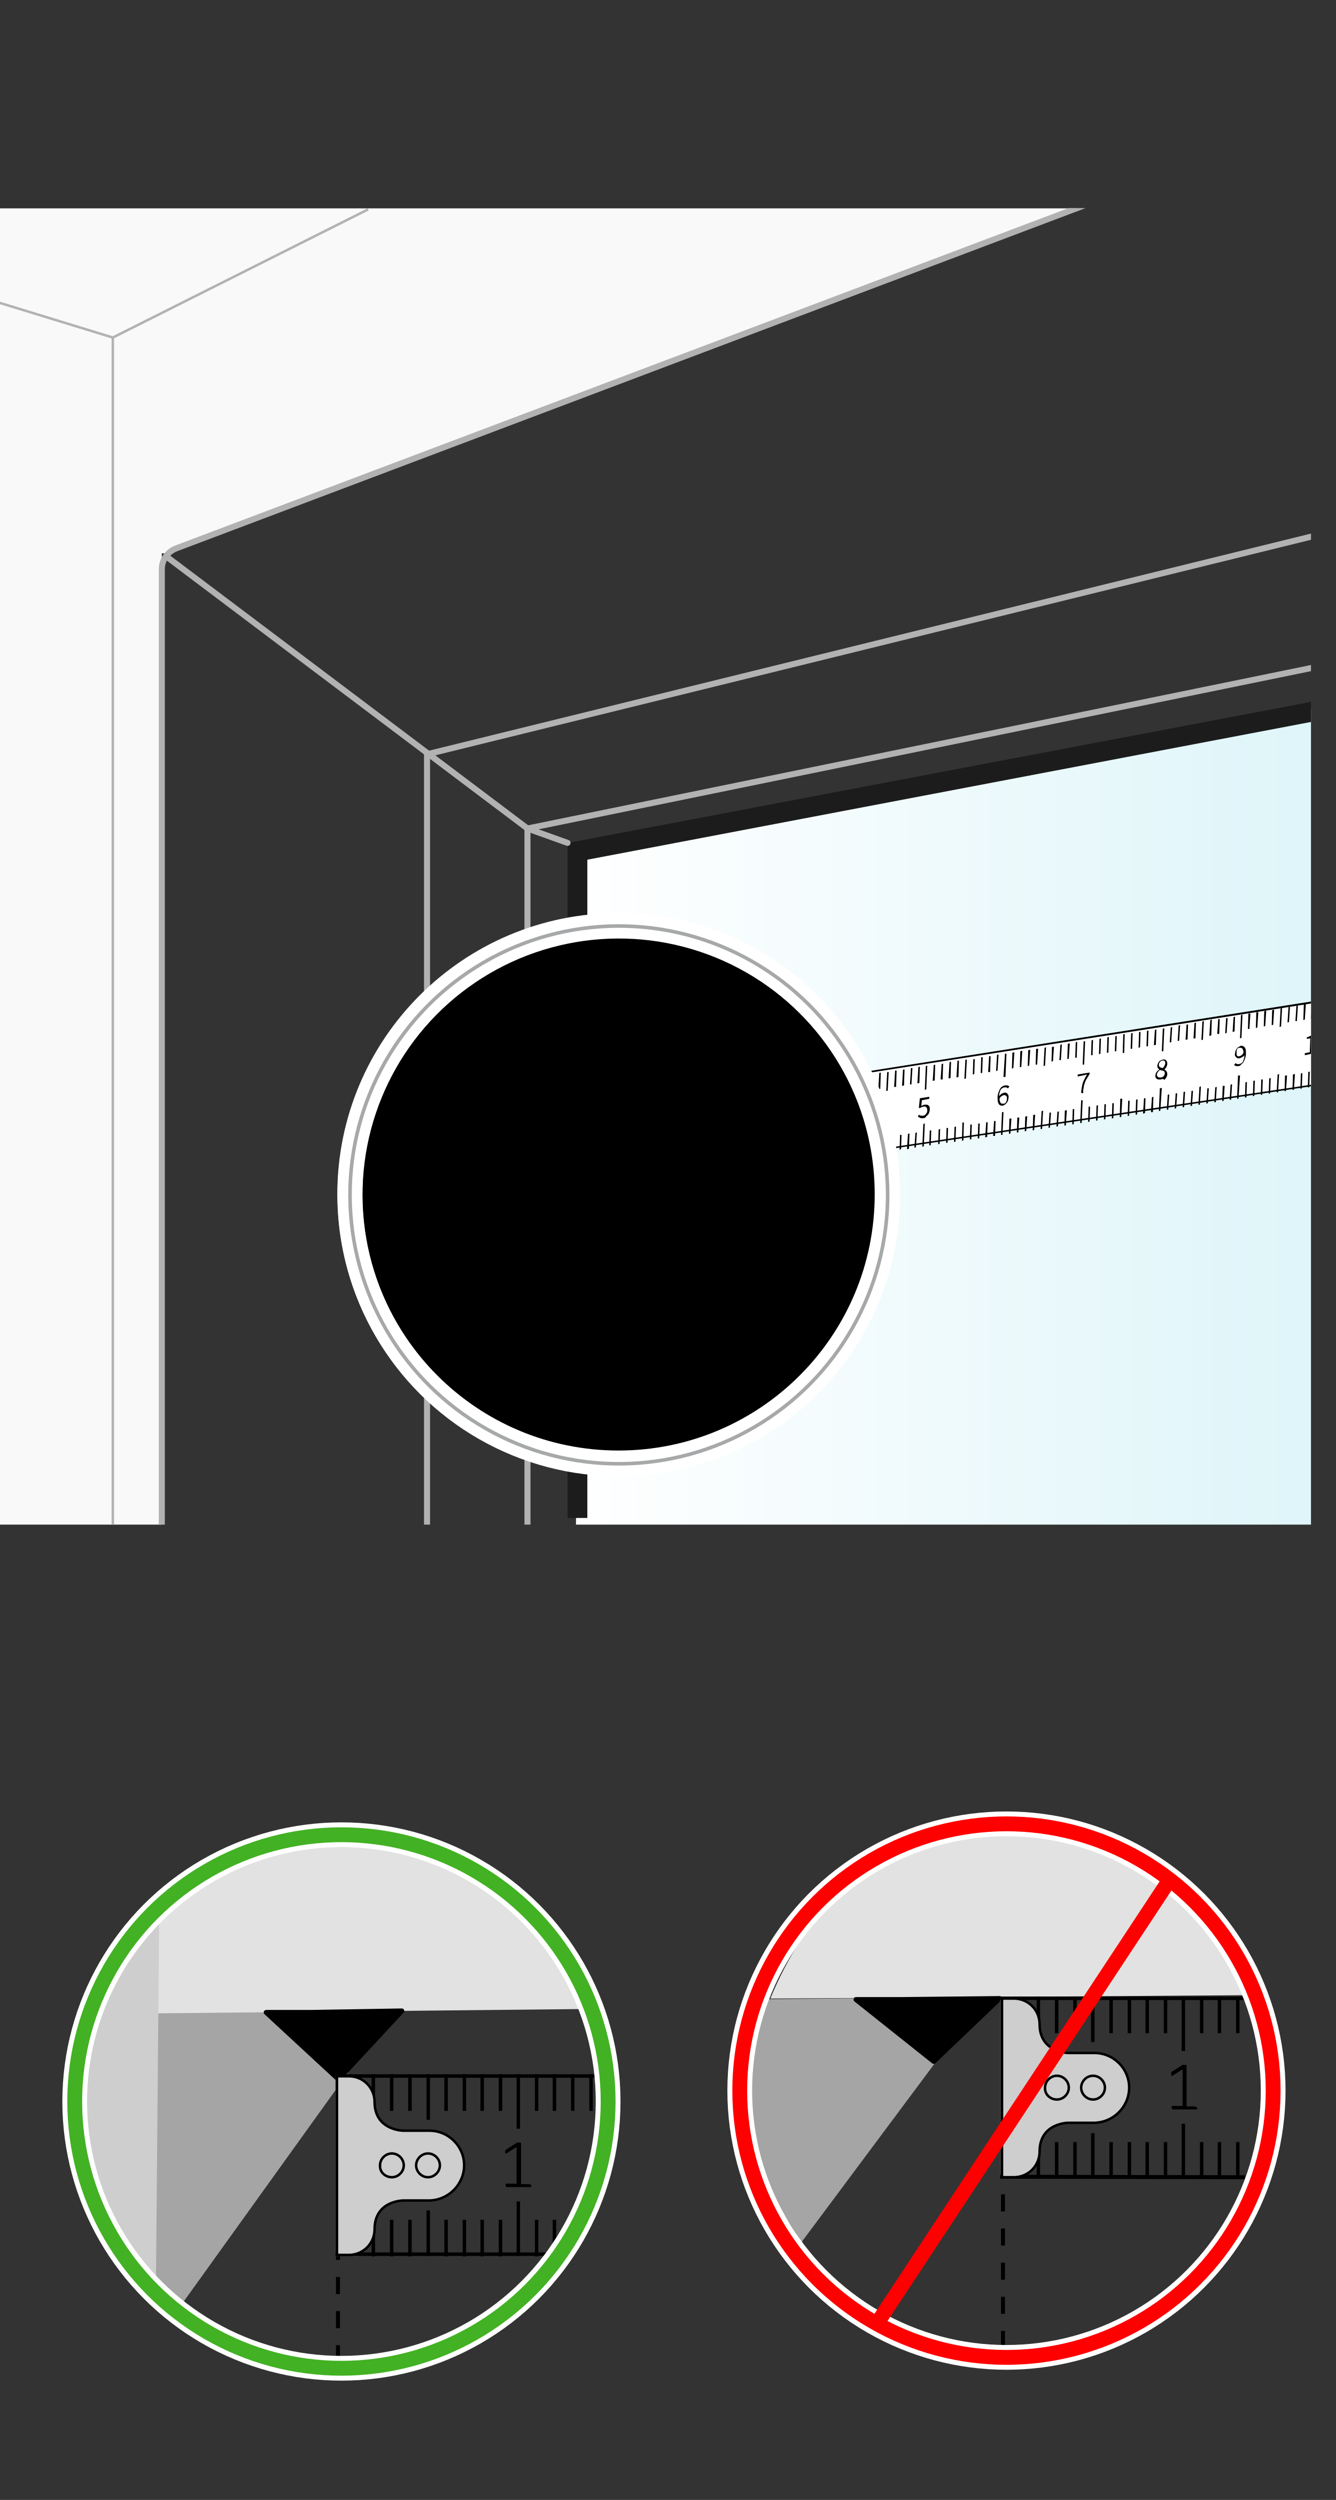 <?xml version="1.0" encoding="utf-8"?>
<!-- Generator: Adobe Illustrator 27.4.0, SVG Export Plug-In . SVG Version: 6.00 Build 0)  -->
<svg version="1.1" id="Ebene_1" xmlns="http://www.w3.org/2000/svg" xmlns:xlink="http://www.w3.org/1999/xlink" x="0px" y="0px"
	 width="270px" height="505.1px" viewBox="0 0 270 505.1" style="enable-background:new 0 0 270 505.1;" xml:space="preserve">
<rect x="0" y="0" width="270" height="505.1" fill="#333333" stroke="none"/>
<style type="text/css">
	.st0{display:none;}
	.st1{display:inline;}
	.st2{fill:#020203;stroke:#070707;stroke-width:0.3;stroke-miterlimit:10;}
	.st3{opacity:0.2;clip-path:url(#SVGID_00000044137118652536432960000018346748835485775551_);}
	.st4{fill:#A5A5A5;}
	.st5{fill:#E2E2E2;}
	.st6{fill:#CFCECE;}
	.st7{fill:none;}
	.st8{fill:#FFFFFF;stroke:#E01055;stroke-width:2;}
	.st9{stroke:#000000;stroke-linecap:round;stroke-linejoin:round;stroke-miterlimit:10;}
	.st10{fill:none;stroke:#000000;stroke-width:0.8;stroke-dasharray:3.449,3.449;}
	.st11{fill:#454545;}
	.st12{fill:none;stroke:#000000;stroke-width:0.5;}
	.st13{fill:none;stroke:#FFFFFF;stroke-width:5;}
	.st14{fill:none;stroke:#42B123;stroke-width:3;}
	.st15{fill:none;stroke:#FF0000;stroke-width:3;}
	.st16{clip-path:url(#SVGID_00000126301045248725905980000009734653044205395331_);}
	.st17{fill:url(#SVGID_00000075146635745379732890000009629601648547192475_);}
	.st18{fill:#F9F9F9;}
	.st19{fill:#FFFFFF;}
	.st20{fill:none;stroke:#000000;stroke-width:0.174;}
	.st21{fill:#CFCECE;stroke:#000000;stroke-width:0.333;stroke-linecap:round;stroke-linejoin:round;stroke-miterlimit:10;}
	.st22{fill:#1C1C1C;}
	.st23{fill:none;stroke:#B2B2B2;stroke-width:1.22;stroke-miterlimit:10;}
	.st24{fill:none;stroke:#B2B2B2;stroke-width:0.5;stroke-miterlimit:10;}
	.st25{fill:none;stroke:#B2B2B2;stroke-width:1.22;stroke-linecap:round;stroke-linejoin:round;stroke-miterlimit:10;}
	.st26{fill:none;stroke:#FF0000;stroke-width:1.22;stroke-dasharray:4,3;}
	.st27{clip-path:url(#SVGID_00000026880191891325677520000013129211715360403634_);}
	.st28{clip-path:url(#SVGID_00000083063081892943030910000005101137293098205076_);}
	.st29{clip-path:url(#SVGID_00000179605788639264239090000017842143269252044450_);}
	.st30{fill:url(#SVGID_00000061436469678451334760000014768787612175074966_);}
	.st31{fill:none;stroke:#B2B2B2;stroke-width:3.094;stroke-miterlimit:10;}
	.st32{fill:none;stroke:#B2B2B2;stroke-width:1.083;stroke-miterlimit:10;}
	.st33{fill:none;stroke:#B2B2B2;stroke-width:3.094;stroke-linecap:round;stroke-linejoin:round;stroke-miterlimit:10;}
	.st34{fill:#CFCECE;stroke:#000000;stroke-width:0.5;stroke-linecap:round;stroke-linejoin:round;}
	.st35{fill:none;stroke:#FFFFFF;stroke-width:5.051;stroke-miterlimit:10;}
	.st36{fill:none;stroke:#FFFFFF;stroke-width:1.442;stroke-miterlimit:10;}
	.st37{fill:none;stroke:#A6A8A9;stroke-width:0.721;stroke-miterlimit:10;}
</style>
<g id="Ebene_1_00000046337066715261272550000004610418016805709206_">
</g>
<g class="st0">
	<g class="st1">
		<g>
			<g>
				<polygon class="st2" points="201.4,459.4 198.7,457.8 201.4,456.3 				"/>
			</g>
			<g>
				<polygon class="st2" points="437,459.4 439.7,457.8 437,456.3 				"/>
			</g>
		</g>
	</g>
</g>
<g id="Ebene_1_4_">
</g>
<g class="st0">
	<g class="st1">
		<g>
			<g>
				<polygon class="st2" points="195.3,454.6 192.7,453 195.3,451.5 				"/>
			</g>
			<g>
				<polygon class="st2" points="428.3,454.6 431,453 428.3,451.5 				"/>
			</g>
		</g>
	</g>
</g>
<g id="Ebene_2_1_">
</g>
<g>
	<g>
		<g class="st0">
			<g class="st1">
				<g>
					<g>
						<g>
							<g>
								<g>
									<g>
										<g>
											<defs>
												<rect id="SVGID_1_" x="-67.5" y="320.1" width="276.6" height="185"/>
											</defs>
											<clipPath id="SVGID_00000033358765544897985860000010490727318426370743_">
												<use xlink:href="#SVGID_1_"  style="overflow:visible;"/>
											</clipPath>
											<g style="opacity:0.2;clip-path:url(#SVGID_00000033358765544897985860000010490727318426370743_);">
												<g>
													<rect x="36.5" y="392.5" width="172.6" height="15.6"/>
												</g>
											</g>
										</g>
									</g>
								</g>
							</g>
						</g>
					</g>
				</g>
			</g>
		</g>
		<g>
			<g>
				<g>
					<g>
						<polygon class="st4" points="73.1,406.1 31.4,406.6 30.2,462 35.7,467 70.4,418.7 						"/>
						<g>
							<g>
								<g>
									<path class="st5" d="M77.6,371.2c-63.5-1.4-47.1,35.6-47.1,35.6l89.2-0.9C119.7,405.9,108.2,371.8,77.6,371.2z"/>
								</g>
							</g>
						</g>
						<path class="st6" d="M27.4,459.1l4.1,4.5l0.7-79.8c0,0-12.7,11.7-17.1,30.9C10,436.1,27.4,459.1,27.4,459.1z"/>
					</g>
					<g>
						<g>
							<g>
								<line class="st7" x1="68.3" y1="467" x2="69.3" y2="467"/>
							</g>
						</g>
						<path class="st8" d="M79.1,428.2"/>
					</g>
				</g>
				<polygon class="st9" points="63,406.6 81.2,406.3 68.4,420.1 53.8,406.6 				"/>
			</g>
			<g>
				<g>
					<line class="st10" x1="68.3" y1="477.3" x2="68.3" y2="455.8"/>
				</g>
			</g>
			<rect x="67.8" y="419.1" class="st11" width="0.7" height="36.8"/>
			<rect x="104.4" y="419.1" width="0.7" height="11"/>
			<rect x="86.2" y="419.1" width="0.7" height="9.2"/>
			<rect x="89.8" y="419.1" width="0.7" height="7.4"/>
			<rect x="97.1" y="419.1" width="0.7" height="7.4"/>
			<rect x="93.5" y="419.1" width="0.7" height="7.4"/>
			<rect x="100.8" y="419.1" width="0.7" height="7.4"/>
			<rect x="82.5" y="419.1" width="0.7" height="7.4"/>
			<rect x="78.8" y="419.1" width="0.7" height="7.4"/>
			<rect x="75.1" y="419.1" width="0.7" height="7.4"/>
			<rect x="71.4" y="419.1" class="st11" width="0.7" height="7.4"/>
			<rect x="122.8" y="419.1" class="st11" width="0.7" height="9.2"/>
			<rect x="119.1" y="419.1" width="0.7" height="7.4"/>
			<rect x="115.4" y="419.1" width="0.7" height="7.4"/>
			<rect x="111.7" y="419.1" width="0.7" height="7.4"/>
			<rect x="108.1" y="419.1" width="0.7" height="7.4"/>
			<rect x="104.4" y="444.8" width="0.7" height="11"/>
			<rect x="86.2" y="446.6" width="0.7" height="9.2"/>
			<rect x="89.8" y="448.5" width="0.7" height="7.4"/>
			<rect x="97.1" y="448.5" width="0.7" height="7.4"/>
			<rect x="93.5" y="448.5" width="0.7" height="7.4"/>
			<rect x="100.8" y="448.5" width="0.7" height="7.4"/>
			<rect x="82.5" y="448.5" width="0.7" height="7.4"/>
			<rect x="78.8" y="448.5" width="0.7" height="7.4"/>
			<rect x="75.1" y="448.5" width="0.7" height="7.4"/>
			<rect x="71.4" y="448.5" class="st11" width="0.7" height="7.4"/>
			<rect x="111.7" y="448.5" width="0.7" height="7.4"/>
			<rect x="108.1" y="448.5" width="0.7" height="7.4"/>
			<rect x="67.8" y="419.1" width="54.2" height="0.7"/>
			<rect x="67.8" y="455.1" width="44.5" height="0.7"/>
			<g>
				<path d="M107.3,441.5C107.3,441.5,107.3,441.4,107.3,441.5c-0.1-0.1-0.1-0.2-0.2-0.2H107h-1.7v-8.2V433c0,0,0,0-0.1-0.1h-0.1
					c-0.1,0-0.1,0-0.2,0s-0.1,0-0.1,0h-0.1h-0.1c0,0,0,0-0.1,0l-2.2,1.4c0,0-0.1,0-0.1,0.1c0,0,0,0.1-0.1,0.1v0.1c0,0,0,0.1,0,0.2
					c0,0.1,0,0.1,0,0.2c0,0.1,0,0.1,0.1,0.1h0.1c0,0,0.1,0,0.2-0.1l1.9-1.2v7.4h-2h-0.1c0,0-0.1,0-0.1,0.1v0.1v0.1
					c0,0.1,0,0.1,0,0.2c0,0,0,0.1,0.1,0.1c0,0,0,0,0.1,0.1h0.1h4.6h0.1c0,0,0.1,0,0.1-0.1c0,0,0-0.1,0.1-0.1c0,0,0-0.1,0-0.2
					C107.3,441.6,107.3,441.5,107.3,441.5"/>
				<path class="st6" d="M93.8,437.5c0-3.9-3.2-7-7-7h-5.3c-0.1,0-5.8-0.1-5.8-5.8c0-2.9-2.3-5.2-5.2-5.2h-2.4v10.7v14.7v10.7h2.4
					c2.9,0,5.2-2.3,5.2-5.2c0-5.8,5.8-5.8,5.8-5.8h5.3C90.7,444.5,93.8,441.3,93.8,437.5"/>
				<path class="st12" d="M93.8,437.5c0-3.9-3.2-7-7-7h-5.3c-0.1,0-5.8-0.1-5.8-5.8c0-2.9-2.3-5.2-5.2-5.2h-2.4v10.7v14.7v10.7h2.4
					c2.9,0,5.2-2.3,5.2-5.2c0-5.8,5.8-5.8,5.8-5.8h5.3C90.7,444.5,93.8,441.3,93.8,437.5z"/>
				<path class="st6" d="M86.5,439.9c1.3,0,2.4-1.1,2.4-2.4s-1.1-2.4-2.4-2.4s-2.4,1.1-2.4,2.4S85.2,439.9,86.5,439.9"/>
				<path class="st12" d="M86.5,439.9c1.3,0,2.4-1.1,2.4-2.4s-1.1-2.4-2.4-2.4s-2.4,1.1-2.4,2.4S85.2,439.9,86.5,439.9z"/>
				<path class="st6" d="M79.2,439.9c1.3,0,2.4-1.1,2.4-2.4s-1.1-2.4-2.4-2.4s-2.4,1.1-2.4,2.4C76.7,438.8,77.8,439.9,79.2,439.9"/>
				<path class="st12" d="M79.2,439.9c1.3,0,2.4-1.1,2.4-2.4s-1.1-2.4-2.4-2.4s-2.4,1.1-2.4,2.4C76.7,438.8,77.8,439.9,79.2,439.9z"
					/>
				<ellipse class="st13" cx="69" cy="424.6" rx="53.9" ry="53.9"/>
				<ellipse class="st14" cx="69" cy="424.6" rx="53.9" ry="53.9"/>
			</g>
		</g>
	</g>
	<g>
		<g>
			<g>
				<g>
					<polygon class="st4" points="192.2,403.5 150.5,404 151.4,436.5 162,453 189.5,416.1 					"/>
					<g>
						<g>
							<g>
								<path class="st5" d="M196.7,368.6c-27.8,0.2-41,35.2-41,35.2l97.8-0.7C253.6,403.1,242.9,368.6,196.7,368.6z"/>
							</g>
						</g>
					</g>
				</g>
				<g>
					<g>
						<g>
							<line class="st7" x1="187.4" y1="464.4" x2="188.4" y2="464.4"/>
						</g>
					</g>
					<path class="st8" d="M198.2,425.6"/>
				</g>
			</g>
			<polygon class="st9" points="182.2,404 202,403.8 188.7,416.5 173,404 			"/>
		</g>
		<g>
			<g>
				<line class="st10" x1="202.7" y1="474.4" x2="202.7" y2="440.2"/>
			</g>
		</g>
		<rect x="202.1" y="403.4" class="st11" width="0.7" height="36.8"/>
		<rect x="238.8" y="403.4" width="0.7" height="11"/>
		<rect x="220.5" y="403.4" width="0.7" height="9.2"/>
		<rect x="224.2" y="403.4" width="0.7" height="7.4"/>
		<rect x="231.5" y="403.4" width="0.7" height="7.4"/>
		<rect x="227.9" y="403.4" width="0.7" height="7.4"/>
		<rect x="235.2" y="403.4" width="0.7" height="7.4"/>
		<rect x="216.9" y="403.4" width="0.7" height="7.4"/>
		<rect x="213.2" y="403.4" width="0.7" height="7.4"/>
		<rect x="209.5" y="403.4" width="0.7" height="7.4"/>
		<rect x="205.8" y="403.4" class="st11" width="0.7" height="7.4"/>
		<rect x="253.5" y="403.4" width="0.7" height="7.4"/>
		<rect x="249.8" y="403.4" width="0.7" height="7.4"/>
		<rect x="246.1" y="403.4" width="0.7" height="7.4"/>
		<rect x="242.5" y="403.4" width="0.7" height="7.4"/>
		<rect x="238.8" y="429.1" width="0.7" height="11"/>
		<rect x="220.5" y="431" width="0.7" height="9.2"/>
		<rect x="224.2" y="432.8" width="0.7" height="7.4"/>
		<rect x="231.5" y="432.8" width="0.7" height="7.4"/>
		<rect x="227.9" y="432.8" width="0.7" height="7.4"/>
		<rect x="235.2" y="432.8" width="0.7" height="7.4"/>
		<rect x="216.9" y="432.8" width="0.7" height="7.4"/>
		<rect x="213.2" y="432.8" width="0.7" height="7.4"/>
		<rect x="209.5" y="432.8" width="0.7" height="7.4"/>
		<rect x="205.8" y="432.8" class="st11" width="0.7" height="7.4"/>
		<rect x="249.8" y="432.8" width="0.7" height="7.4"/>
		<rect x="246.1" y="432.8" width="0.7" height="7.4"/>
		<rect x="242.5" y="432.8" width="0.7" height="7.4"/>
		<rect x="202.1" y="403.4" width="51.8" height="0.7"/>
		<polygon points="202.1,439.4 251.6,439.5 251.6,440.3 202.1,440.2 		"/>
		<g>
			<path d="M241.7,425.8L241.7,425.8c0-0.1,0-0.2-0.1-0.2s-0.1,0-0.1,0h-1.7v-8.2v-0.1c0,0,0,0-0.1-0.1h-0.1c-0.1,0-0.1,0-0.2,0
				c-0.1,0-0.1,0-0.1,0h-0.1h-0.1c0,0,0,0-0.1,0l-2.2,1.4c0,0-0.1,0-0.1,0.1v0.1v0.1c0,0,0,0.1,0,0.2c0,0.1,0,0.1,0,0.2
				c0,0.1,0,0.1,0.1,0.1h0.1c0,0,0.1,0,0.2-0.1l1.9-1.2v7.4h-2h-0.1c0,0-0.1,0-0.1,0.1v0.1v0.1c0,0.1,0,0.1,0,0.2c0,0,0,0.1,0.1,0.1
				c0,0,0,0,0.1,0.1h0.1h4.6h0.1c0,0,0.1,0,0.1-0.1c0,0,0-0.1,0.1-0.1c0,0,0-0.1,0-0.2C241.7,425.9,241.7,425.8,241.7,425.8"/>
			<path class="st6" d="M228.2,421.8c0-3.9-3.2-7-7-7h-5.3c-0.1,0-5.8-0.1-5.8-5.8c0-2.9-2.3-5.2-5.2-5.2h-2.4v10.7v14.7v10.7h2.4
				c2.9,0,5.2-2.3,5.2-5.2c0-5.8,5.8-5.8,5.8-5.8h5.3C225.1,428.8,228.2,425.6,228.2,421.8"/>
			<path class="st12" d="M228.2,421.8c0-3.9-3.2-7-7-7h-5.3c-0.1,0-5.8-0.1-5.8-5.8c0-2.9-2.3-5.2-5.2-5.2h-2.4v10.7v14.7v10.7h2.4
				c2.9,0,5.2-2.3,5.2-5.2c0-5.8,5.8-5.8,5.8-5.8h5.3C225.1,428.8,228.2,425.6,228.2,421.8z"/>
			<path class="st6" d="M220.9,424.2c1.3,0,2.4-1.1,2.4-2.4s-1.1-2.4-2.4-2.4s-2.4,1.1-2.4,2.4S219.6,424.2,220.9,424.2"/>
			<path class="st12" d="M220.9,424.2c1.3,0,2.4-1.1,2.4-2.4s-1.1-2.4-2.4-2.4s-2.4,1.1-2.4,2.4S219.6,424.2,220.9,424.2z"/>
			<path class="st6" d="M213.6,424.2c1.3,0,2.4-1.1,2.4-2.4s-1.1-2.4-2.4-2.4s-2.4,1.1-2.4,2.4C211.1,423.1,212.2,424.2,213.6,424.2
				"/>
			<path class="st12" d="M213.6,424.2c1.3,0,2.4-1.1,2.4-2.4s-1.1-2.4-2.4-2.4s-2.4,1.1-2.4,2.4
				C211.1,423.1,212.2,424.2,213.6,424.2z"/>
			<ellipse class="st13" cx="203.4" cy="422.4" rx="53.9" ry="53.9"/>
			<ellipse class="st15" cx="203.4" cy="422.4" rx="53.9" ry="53.9"/>
			<line class="st15" x1="177.2" y1="469.5" x2="236.7" y2="379.3"/>
		</g>
	</g>
</g>
<g>
	<defs>
		
			<rect id="SVGID_00000142885593885873088640000012150146298595395985_" x="-1" y="42.1" transform="matrix(-1 -1.224647e-16 1.224647e-16 -1 263.944 350.147)" width="266" height="266"/>
	</defs>
	<clipPath id="SVGID_00000181046079861327436360000010848131615682933121_">
		<use xlink:href="#SVGID_00000142885593885873088640000012150146298595395985_"  style="overflow:visible;"/>
	</clipPath>
	<g style="clip-path:url(#SVGID_00000181046079861327436360000010848131615682933121_);">
		
			<linearGradient id="SVGID_00000078730463265451242860000008317928329941387943_" gradientUnits="userSpaceOnUse" x1="83.59" y1="-569.457" x2="232.795" y2="-569.457" gradientTransform="matrix(1 0 0 1 32.803 795.055)">
			<stop  offset="0" style="stop-color:#FFFFFF"/>
			<stop  offset="1" style="stop-color:#DEF5F9"/>
		</linearGradient>
		<polygon style="fill:url(#SVGID_00000078730463265451242860000008317928329941387943_);" points="116.4,308.1 265,308.1 
			265.6,143.1 118,170.3 		"/>
		<polygon class="st18" points="-1,42.1 217.6,42.1 34.1,111.8 32.7,111.8 32.7,308.1 -1,308.1 		"/>
		<g>
			<g>
				<g>
					<path class="st19" d="M277.4,200.6c0,0-0.5,3-0.9,8.7c-0.4,6.7-0.3,8.5-0.3,8.5l-169.3,25l0.7-15.7L277.4,200.6z"/>
					<g>
						<polygon points="107.7,227.1 108,227 107.3,242.9 107,243 						"/>
						<polygon points="123.6,224.9 123.9,224.9 123.7,229.7 123.4,229.7 						"/>
						<polygon points="115.7,225.9 116,225.9 115.8,229.9 115.5,229.9 						"/>
						<polygon points="117.3,225.8 117.6,225.8 117.4,229 117.1,229 						"/>
						<polygon points="120.4,225.4 120.8,225.4 120.6,228.6 120.3,228.6 						"/>
						<polygon points="118.9,225.6 119.2,225.6 119,228.8 118.7,228.8 						"/>
						<polygon points="122,225.2 122.4,225.1 122.2,228.3 121.9,228.4 						"/>
						<polygon points="114.1,226.2 114.4,226.1 114.2,229.5 113.9,229.6 						"/>
						<polygon points="112.5,226.4 112.8,226.4 112.6,229.7 112.3,229.8 						"/>
						<polygon points="110.9,226.6 111.2,226.6 111.1,229.8 110.7,229.8 						"/>
						<polygon points="109.3,226.9 109.6,226.8 109.4,230 109.1,230 						"/>
						<polygon points="139.6,222.6 139.9,222.6 139.7,227.4 139.4,227.4 						"/>
						<polygon points="131.6,223.7 131.9,223.7 131.8,227.6 131.4,227.6 						"/>
						<polygon points="133.2,223.6 133.5,223.6 133.4,226.7 133.1,226.8 						"/>
						<polygon points="136.4,223.1 136.7,223 136.6,226.2 136.3,226.3 						"/>
						<polygon points="134.8,223.2 135.1,223.2 135,226.5 134.7,226.5 						"/>
						<polygon points="138,222.8 138.3,222.8 138.2,226 137.8,226.1 						"/>
						<polygon points="130,224.1 130.3,224.1 130.2,227.3 129.9,227.3 						"/>
						<polygon points="128.4,224.2 128.7,224.2 128.6,227.4 128.3,227.5 						"/>
						<polygon points="126.8,224.5 127.1,224.4 127,227.6 126.7,227.7 						"/>
						<polygon points="125.2,224.7 125.5,224.7 125.4,227.9 125.1,227.9 						"/>
						<polygon points="155.5,220.2 155.8,220.1 155.6,225 155.3,225 						"/>
						<polygon points="147.6,221.4 147.9,221.3 147.7,225.2 147.4,225.3 						"/>
						<polygon points="149.2,221.2 149.5,221.2 149.3,224.4 149,224.5 						"/>
						<polygon points="152.3,220.7 152.7,220.7 152.5,223.9 152.2,224 						"/>
						<polygon points="150.8,221 151.1,220.9 150.9,224.2 150.6,224.2 						"/>
						<polygon points="153.9,220.5 154.3,220.4 154.1,223.7 153.8,223.7 						"/>
						<polygon points="146,221.6 146.3,221.6 146.1,224.8 145.8,224.9 						"/>
						<polygon points="144.4,221.9 144.7,221.8 144.5,225 144.2,225.1 						"/>
						<polygon points="142.8,222.1 143.1,222.1 142.9,225.3 142.6,225.3 						"/>
						<polygon points="141.2,222.3 141.5,222.3 141.3,225.5 141,225.6 						"/>
						<polygon points="163.5,219.1 163.8,219 163.7,222.8 163.3,222.9 						"/>
						<polygon points="165.1,218.8 165.4,218.7 165.3,222 165,222 						"/>
						<polygon points="168.3,218.3 168.6,218.2 168.5,221.5 168.2,221.5 						"/>
						<polygon points="166.7,218.5 167,218.5 166.9,221.7 166.6,221.8 						"/>
						<polygon points="161.9,219.3 162.2,219.2 162.1,222.5 161.8,222.5 						"/>
						<polygon points="160.3,219.5 160.6,219.5 160.5,222.7 160.2,222.8 						"/>
						<polygon points="158.7,219.8 159,219.6 158.9,222.9 158.6,223 						"/>
						<polygon points="157.1,220 157.4,219.9 157.3,223.2 157,223.3 						"/>
						<polygon points="123.1,235.9 123.5,235.8 123.2,240.8 122.9,240.8 						"/>
						<polygon points="115.1,237.9 115.5,237.9 115.3,241.8 115,241.9 						"/>
						<polygon points="116.7,238.3 117,238.3 116.9,241.6 116.6,241.7 						"/>
						<polygon points="119.9,237.9 120.2,237.9 120.1,241.2 119.7,241.2 						"/>
						<polygon points="118.3,238.1 118.6,238.1 118.5,241.4 118.2,241.5 						"/>
						<polygon points="121.5,237.7 121.8,237.6 121.6,241 121.3,241 						"/>
						<polygon points="113.5,238.7 113.8,238.7 113.7,242.1 113.4,242.1 						"/>
						<polygon points="111.9,238.9 112.2,238.9 112.1,242.3 111.8,242.3 						"/>
						<polygon points="110.3,239.4 110.6,239.1 110.5,242.5 110.2,242.5 						"/>
						<polygon points="108.7,239.6 109,239.5 108.9,242.7 108.6,242.8 						"/>
						<polygon points="139.1,233.7 139.4,233.7 139.2,238.5 138.9,238.6 						"/>
						<polygon points="131.1,235.8 131.4,235.7 131.2,239.6 130.9,239.7 						"/>
						<polygon points="132.7,236.2 133,236.1 132.8,239.4 132.5,239.5 						"/>
						<polygon points="135.8,235.8 136.1,235.7 136,239 135.7,239 						"/>
						<polygon points="134.3,236 134.6,235.9 134.4,239.2 134.1,239.2 						"/>
						<polygon points="137.4,235.6 137.7,235.5 137.6,238.8 137.3,238.8 						"/>
						<polygon points="129.5,236.6 129.8,236.5 129.6,239.9 129.3,239.9 						"/>
						<polygon points="127.9,236.8 128.2,236.8 128,240.1 127.7,240.1 						"/>
						<polygon points="126.3,237 126.6,237 126.4,240.3 126.1,240.4 						"/>
						<polygon points="124.6,237.3 125,237.2 124.8,240.5 124.5,240.6 						"/>
						<polygon points="155,231.6 155.3,231.5 155.1,236.2 154.8,236.3 						"/>
						<polygon points="147,233.6 147.3,233.6 147.2,237.4 146.9,237.4 						"/>
						<polygon points="148.6,234 148.9,233.9 148.8,237.2 148.5,237.2 						"/>
						<polygon points="151.8,233.6 152.1,233.6 151.9,236.7 151.6,236.8 						"/>
						<polygon points="150.2,233.8 150.5,233.7 150.4,236.9 150.1,237 						"/>
						<polygon points="153.4,233.4 153.7,233.3 153.5,236.5 153.2,236.5 						"/>
						<polygon points="145.4,234.4 145.7,234.4 145.6,237.6 145.2,237.7 						"/>
						<polygon points="143.8,234.7 144.1,234.6 144,237.8 143.6,237.9 						"/>
						<polygon points="142.2,234.9 142.5,234.8 142.4,238.1 142,238.1 						"/>
						<polygon points="140.6,235.1 140.9,235.1 140.8,238.3 140.4,238.4 						"/>
						<polygon points="163,231.4 163.3,231.4 163.1,235.1 162.8,235.1 						"/>
						<polygon points="164.5,231.8 164.9,231.8 164.7,234.8 164.4,234.9 						"/>
						<polygon points="167.7,231.3 168,231.3 167.9,234.4 167.6,234.4 						"/>
						<polygon points="169.8,218 170.1,218 170,221.3 169.7,221.3 						"/>
						<polygon points="169.2,231.1 169.5,231.1 169.4,234.1 169.1,234.2 						"/>
						<polygon points="166.1,231.6 166.5,231.5 166.3,234.6 166,234.7 						"/>
						<polygon points="161.3,232.2 161.7,232.2 161.5,235.3 161.2,235.4 						"/>
						<polygon points="159.7,232.5 160.1,232.4 159.9,235.5 159.6,235.6 						"/>
						<polygon points="158.1,232.7 158.5,232.7 158.3,235.8 158,235.8 						"/>
						<polygon points="156.5,232.9 156.9,232.9 156.7,236 156.4,236.1 						"/>
						<polygon points="171.3,217.9 171.6,217.8 171.4,222.6 171.1,222.6 						"/>
						<polygon points="170.8,229.4 171.1,229.3 170.9,233.9 170.6,234 						"/>
						<polygon points="179.3,216.6 179.6,216.6 179.4,220.4 179.1,220.4 						"/>
						<polygon points="180.9,216.3 181.2,216.3 181.1,219.6 180.7,219.6 						"/>
						<polygon points="184.1,215.8 184.4,215.8 184.2,219.1 183.9,219.1 						"/>
						<polygon points="182.5,216.1 182.8,216.1 182.7,219.3 182.3,219.4 						"/>
						<polygon points="177.7,216.8 178,216.7 177.9,220 177.5,220.1 						"/>
						<polygon points="176.1,217 176.4,217 176.3,220.3 175.9,220.3 						"/>
						<polygon points="174.5,217.3 174.8,217.2 174.7,220.5 174.3,220.6 						"/>
						<polygon points="172.9,217.6 173.2,217.5 173.1,220.8 172.7,220.8 						"/>
						<polygon points="178.7,229.2 179,229.1 178.9,232.7 178.6,232.8 						"/>
						<polygon points="180.3,229.5 180.6,229.5 180.5,232.5 180.2,232.5 						"/>
						<polygon points="183.5,229.1 183.8,229 183.7,232.1 183.3,232.2 						"/>
						<polygon points="185.6,215.6 185.9,215.5 185.8,218.8 185.4,218.9 						"/>
						<polygon points="185,228.9 185.3,228.8 185.1,231.8 184.8,231.9 						"/>
						<polygon points="187.9,228.4 188.2,228.4 188.1,231.4 187.8,231.4 						"/>
						<polygon points="181.9,229.3 182.2,229.3 182.1,232.2 181.8,232.3 						"/>
						<polygon points="177.1,230 177.4,230 177.3,233 177,233 						"/>
						<polygon points="175.5,230.2 175.8,230.2 175.7,233.2 175.4,233.3 						"/>
						<polygon points="173.9,230.5 174.2,230.4 174.1,233.5 173.8,233.5 						"/>
						<polygon points="172.3,230.7 172.6,230.7 172.5,233.7 172.2,233.7 						"/>
						<polygon points="187.1,215.4 187.4,215.3 187.2,220.1 186.9,220.2 						"/>
						<polygon points="186.6,227.1 186.9,227 186.7,231.6 186.4,231.7 						"/>
						<path class="st6" d="M118.7,233.4c0.1-1.7-1.2-2.9-2.9-2.6l-2.3,0.3c0,0-2.7,0.3-2.6-2.2c0.1-1.2-0.8-2.1-2-1.9l-1.1,0.2
							l-0.2,4.6l-0.3,6.4l-0.2,4.6l1.1-0.1c1.2-0.2,2.2-1.4,2.2-2.6c0.1-2.5,2.8-2.8,2.8-2.8l2.3-0.3
							C117.2,236.7,118.6,235.1,118.7,233.4"/>
						<path class="st20" d="M118.5,233.4c0.1-1.7-1.2-2.9-2.9-2.6l-2.3,0.3c0,0-2.5,0.3-2.4-2.2c0.1-1.2-0.9-2.1-2.2-1.9l-1.1,0.2
							l-0.2,4.6l-0.3,6.4l-0.2,4.6l1.1-0.1c1.2-0.2,2.3-1.3,2.4-2.6c0.1-2.5,2.6-2.9,2.7-2.9l2.3-0.3
							C117,236.6,118.5,235.1,118.5,233.4z"/>
						<path class="st20" d="M115.4,234.9c0.6-0.1,1.1-0.6,1.1-1.2c0-0.6-0.4-1-1-0.9c-0.6,0.1-1.1,0.6-1.1,1.2
							C114.4,234.6,114.8,235,115.4,234.9z"/>
						<path class="st20" d="M112.2,235.4c0.6-0.1,1.1-0.6,1.1-1.2c0-0.6-0.4-1-1-0.9c-0.6,0.1-1.1,0.6-1.1,1.2
							C111.2,235.1,111.6,235.5,112.2,235.4"/>
					</g>
					<g>
						<polygon points="203.1,212.9 203.4,212.9 203.2,217.6 202.8,217.6 						"/>
						<polygon points="195.1,214.1 195.4,214.1 195.2,217.9 194.9,218 						"/>
						<polygon points="196.7,214 197,214 196.9,217 196.6,217.1 						"/>
						<polygon points="199.9,213.4 200.2,213.4 200.1,216.6 199.7,216.6 						"/>
						<polygon points="198.3,213.6 198.6,213.6 198.5,216.8 198.2,216.8 						"/>
						<polygon points="201.5,213.1 201.8,213.1 201.6,216.3 201.3,216.4 						"/>
						<polygon points="193.5,214.3 193.8,214.3 193.7,217.6 193.3,217.7 						"/>
						<polygon points="191.9,214.6 192.2,214.5 192.1,217.8 191.7,217.9 						"/>
						<polygon points="190.3,215 190.6,214.9 190.5,218.1 190.1,218.1 						"/>
						<polygon points="188.7,215.2 189,215.1 188.9,218.3 188.5,218.4 						"/>
						<polygon points="219,210.4 219.3,210.4 219.1,215.1 218.8,215.1 						"/>
						<polygon points="211.1,211.7 211.4,211.6 211.2,215.3 210.9,215.4 						"/>
						<polygon points="212.6,211.5 213,211.5 212.8,214.4 212.5,214.5 						"/>
						<polygon points="215.8,210.9 216.2,210.8 216,213.9 215.7,214 						"/>
						<polygon points="214.3,211.1 214.6,211 214.4,214.2 214.1,214.2 						"/>
						<polygon points="217.4,210.6 217.7,210.5 217.6,213.7 217.3,213.7 						"/>
						<polygon points="209.4,211.9 209.8,211.9 209.6,215.1 209.3,215.1 						"/>
						<polygon points="207.8,212.2 208.2,212.1 208,215.3 207.7,215.4 						"/>
						<polygon points="206.2,212.4 206.6,212.3 206.4,215.6 206.1,215.6 						"/>
						<polygon points="204.6,212.7 205,212.6 204.8,215.8 204.5,215.9 						"/>
						<polygon points="235,207.8 235.3,207.8 235.1,212.4 234.8,212.4 						"/>
						<polygon points="227,209 227.3,208.9 227.2,212.7 226.9,212.8 						"/>
						<polygon points="228.6,208.8 228.9,208.7 228.8,211.9 228.5,211.9 						"/>
						<polygon points="231.8,208.3 232.1,208.2 232,211.4 231.7,211.4 						"/>
						<polygon points="230.2,208.5 230.5,208.5 230.4,211.6 230.1,211.7 						"/>
						<polygon points="233.4,208.1 233.7,208 233.6,211.1 233.2,211.2 						"/>
						<polygon points="225.4,209.4 225.7,209.3 225.6,212.4 225.3,212.4 						"/>
						<polygon points="223.8,209.6 224.1,209.5 224,212.7 223.7,212.7 						"/>
						<polygon points="222.2,209.9 222.5,209.8 222.4,212.9 222.1,213 						"/>
						<polygon points="220.6,210.2 220.9,210.1 220.8,213.2 220.5,213.2 						"/>
						<polygon points="243,206.4 243.3,206.3 243.1,210.1 242.8,210.1 						"/>
						<polygon points="244.6,206.1 244.9,206 244.8,209.2 244.4,209.3 						"/>
						<polygon points="247.8,205.7 248.1,205.7 247.9,208.7 247.6,208.8 						"/>
						<polygon points="246.2,205.9 246.5,205.9 246.4,208.9 246,208.9 						"/>
						<polygon points="241.4,206.7 241.7,206.6 241.6,209.8 241.2,209.8 						"/>
						<polygon points="239.8,207 240.1,207 240,210 239.6,210.1 						"/>
						<polygon points="238.2,207.2 238.5,207.1 238.3,210.3 238,210.3 						"/>
						<polygon points="236.6,207.6 236.9,207.5 236.7,210.6 236.4,210.6 						"/>
						<polygon points="202.5,224.7 202.8,224.7 202.6,229.3 202.3,229.3 						"/>
						<polygon points="194.5,226.8 194.8,226.8 194.7,230.4 194.4,230.5 						"/>
						<polygon points="196.1,227.2 196.4,227.2 196.3,230.2 196,230.2 						"/>
						<polygon points="199.3,226.8 199.6,226.7 199.5,229.7 199.1,229.8 						"/>
						<polygon points="197.7,227 198,227 197.9,230 197.6,230 						"/>
						<polygon points="200.9,226.5 201.2,226.5 201.1,229.5 200.7,229.5 						"/>
						<polygon points="192.9,227.7 193.2,227.6 193.1,230.7 192.8,230.7 						"/>
						<polygon points="191.3,227.9 191.6,227.9 191.5,230.9 191.2,230.9 						"/>
						<polygon points="189.7,228.2 190,228.1 189.9,231.1 189.6,231.2 						"/>
						<polygon points="218.5,222.3 218.8,222.3 218.6,226.9 218.3,226.9 						"/>
						<polygon points="210.5,224.5 210.8,224.4 210.6,228.1 210.3,228.1 						"/>
						<polygon points="212.1,224.8 212.4,224.8 212.2,227.8 211.9,227.9 						"/>
						<polygon points="215.2,224.4 215.6,224.3 215.4,227.4 215.1,227.4 						"/>
						<polygon points="213.7,224.6 214,224.6 213.8,227.6 213.5,227.6 						"/>
						<polygon points="216.8,224.1 217.1,224.1 217,227.1 216.7,227.2 						"/>
						<polygon points="208.8,225.3 209.2,225.2 209,228.3 208.7,228.4 						"/>
						<polygon points="207.2,225.6 207.6,225.5 207.4,228.5 207.1,228.6 						"/>
						<polygon points="205.6,225.8 206,225.8 205.8,228.8 205.5,228.8 						"/>
						<polygon points="204,226 204.4,226 204.2,229 203.9,229.1 						"/>
						<polygon points="234.4,219.9 234.8,219.8 234.5,224.4 234.2,224.5 						"/>
						<polygon points="226.4,222 226.8,222 226.6,225.7 226.3,225.7 						"/>
						<polygon points="228,222.4 228.3,222.4 228.2,225.4 227.9,225.5 						"/>
						<polygon points="231.2,221.9 231.5,221.9 231.4,224.9 231,225 						"/>
						<polygon points="229.6,222.2 229.9,222.1 229.8,225.2 229.5,225.2 						"/>
						<polygon points="232.8,221.7 233.1,221.6 233,224.7 232.6,224.7 						"/>
						<polygon points="224.8,222.9 225.1,222.9 225,225.9 224.7,226 						"/>
						<polygon points="223.2,223.1 223.5,223.1 223.4,226.1 223.1,226.2 						"/>
						<polygon points="221.6,223.4 221.9,223.3 221.8,226.4 221.5,226.4 						"/>
						<polygon points="220,223.6 220.3,223.6 220.2,226.6 219.9,226.7 						"/>
						<polygon points="242.4,219.6 242.7,219.5 242.5,223.2 242.2,223.2 						"/>
						<polygon points="244,219.9 244.3,219.9 244.1,222.9 243.8,223 						"/>
						<polygon points="247.1,219.4 247.5,219.4 247.3,222.4 247,222.5 						"/>
						<polygon points="249.3,205.5 249.6,205.4 249.5,208.4 249.1,208.5 						"/>
						<polygon points="248.7,219.1 249,219.1 248.8,222.2 248.5,222.2 						"/>
						<polygon points="245.6,219.7 245.9,219.6 245.7,222.7 245.4,222.7 						"/>
						<polygon points="240.8,220.4 241.1,220.4 240.9,223.4 240.6,223.5 						"/>
						<polygon points="239.2,220.6 239.5,220.6 239.3,223.7 239,223.7 						"/>
						<polygon points="237.6,220.9 237.9,220.9 237.7,223.9 237.4,224 						"/>
						<polygon points="236,221.2 236.3,221.1 236.1,224.2 235.8,224.2 						"/>
						<polygon points="107.7,227.1 277.4,200.4 277.4,200.8 107.7,227.4 						"/>
						<polygon points="107,242.7 276.1,217.5 276.2,217.8 107,243 						"/>
						<polygon points="250.8,205.1 251.1,205 250.9,209.7 250.6,209.8 						"/>
						<polygon points="250.2,217.3 250.6,217.3 250.3,222 250,222 						"/>
						<polygon points="258.8,203.7 259.1,203.7 258.9,207.4 258.6,207.5 						"/>
						<polygon points="260.4,203.5 260.7,203.4 260.5,206.5 260.2,206.6 						"/>
						<polygon points="263.5,202.9 263.9,202.9 263.7,206 263.4,206.1 						"/>
						<polygon points="262,203.2 262.3,203.2 262.1,206.3 261.8,206.3 						"/>
						<polygon points="257.1,204.1 257.5,204 257.3,207.1 257,207.1 						"/>
						<polygon points="255.5,204.3 255.9,204.2 255.7,207.3 255.4,207.4 						"/>
						<polygon points="253.9,204.5 254.3,204.5 254.1,207.6 253.8,207.7 						"/>
						<polygon points="252.3,204.8 252.7,204.8 252.5,207.9 252.2,207.9 						"/>
						<polygon points="258.2,217.1 258.5,217 258.3,220.7 258,220.7 						"/>
						<polygon points="259.7,217.3 260.1,217.3 259.9,220.4 259.6,220.5 						"/>
						<polygon points="262.9,216.9 263.2,216.8 263.1,219.9 262.8,220 						"/>
						<polygon points="265,202.7 265.4,202.5 265.2,205.7 264.9,205.8 						"/>
						<polygon points="268.2,202.2 268.5,202.2 268.3,205.2 268,205.2 						"/>
						<polygon points="271.3,201.7 271.7,201.6 271.5,204.6 271.2,204.7 						"/>
						<polygon points="269.8,201.9 270.1,201.9 269.9,204.9 269.6,205 						"/>
						<polygon points="272.8,201.4 273.2,201.4 273,204.3 272.7,204.4 						"/>
						<polygon points="268.8,215.9 269.2,215.8 269,218.8 268.7,218.9 						"/>
						<polygon points="272,215.4 272.3,215.3 272.2,218.3 271.9,218.3 						"/>
						<polygon points="270.5,215.6 270.8,215.6 270.6,218.6 270.3,218.6 						"/>
						<polygon points="273.6,214.5 273.9,214.4 273.7,218 273.4,218.1 						"/>
						<polygon points="275,214.8 275.3,214.8 275.2,217.7 274.9,217.8 						"/>
						<polygon points="274.3,201.3 274.6,201.2 274.5,204.7 274.2,204.8 						"/>
						<polygon points="275.8,201 276.1,201 276,203.9 275.6,203.9 						"/>
						<polygon points="264.4,216.6 264.7,216.5 264.6,219.7 264.3,219.7 						"/>
						<polygon points="267.4,216.1 267.7,216.1 267.6,219.2 267.2,219.2 						"/>
						<polygon points="261.3,217.1 261.7,217 261.5,220.2 261.2,220.2 						"/>
						<polygon points="256.5,217.9 256.8,217.8 256.7,220.9 256.4,221 						"/>
						<polygon points="254.9,218.1 255.2,218.1 255.1,221.2 254.8,221.2 						"/>
						<polygon points="253.3,218.4 253.6,218.3 253.5,221.4 253.2,221.5 						"/>
						<polygon points="251.7,218.7 252,218.6 251.9,221.7 251.6,221.8 						"/>
						<polygon points="266.6,202.5 266.9,202.4 266.7,206.9 266.4,207 						"/>
						<polygon points="266,214.8 266.3,214.7 266.1,219.4 265.8,219.5 						"/>
					</g>
					<path class="st21" d="M116.4,225.9c0,0,0.1-2.4,0.1-3.3c0-1-0.4-0.6-1.7,0.1c-1.3,0.7-6.9,3.6-7.1,4c-0.2,0.4-0.2,0.4-0.2,0.4
						L116.4,225.9z"/>
				</g>
				<path d="M122,234.7l0-0.4l0.9-0.1l0.1-3.7l0.3,0c0.1,0.1,0.2,0.1,0.4,0.1c0.1,0,0.3,0,0.5,0.1l0,0.3l-0.8,0.1l-0.1,3.1l1-0.1
					l0,0.4L122,234.7z"/>
				<path d="M137.9,232.7l0-0.5l1.1-0.2c0.1,0,0.2,0,0.3,0c0.1,0,0.2,0,0.3,0c-0.3-0.3-0.6-0.6-0.8-0.8c-0.2-0.3-0.4-0.5-0.5-0.8
					c-0.1-0.2-0.2-0.5-0.2-0.8c0-0.4,0.1-0.7,0.3-0.9c0.2-0.3,0.5-0.4,0.8-0.5c0.2,0,0.4,0,0.6,0.1c0.2,0.1,0.3,0.2,0.5,0.4
					l-0.3,0.3c-0.1-0.1-0.2-0.2-0.4-0.3c-0.1-0.1-0.3-0.1-0.4-0.1c-0.3,0-0.4,0.1-0.6,0.3c-0.1,0.2-0.2,0.4-0.2,0.6
					c0,0.2,0.1,0.5,0.2,0.7c0.1,0.2,0.3,0.5,0.6,0.8c0.3,0.3,0.6,0.6,1,0.9l0,0.3L137.9,232.7z"/>
				<path d="M154.6,230.3c-0.2-0.1-0.3-0.2-0.4-0.3c-0.1-0.2-0.2-0.4-0.2-0.6c0-0.2,0-0.4,0.1-0.5c0.1-0.2,0.2-0.3,0.3-0.4
					c0.1-0.1,0.3-0.2,0.4-0.3l0,0c-0.2-0.1-0.4-0.2-0.5-0.3c-0.1-0.1-0.2-0.3-0.2-0.6c0-0.2,0.1-0.4,0.2-0.6
					c0.1-0.2,0.2-0.3,0.4-0.4c0.2-0.1,0.4-0.2,0.6-0.2c0.2,0,0.4,0,0.6,0.1c0.2,0.1,0.3,0.2,0.5,0.3l-0.2,0.4
					c-0.1-0.1-0.2-0.2-0.4-0.2c-0.1-0.1-0.3-0.1-0.5,0c-0.2,0-0.4,0.1-0.5,0.3c-0.1,0.1-0.2,0.3-0.2,0.5c0,0.2,0.1,0.4,0.2,0.5
					c0.2,0.1,0.5,0.2,0.9,0.1l0,0.4c-0.5,0.1-0.8,0.2-1,0.4c-0.2,0.2-0.3,0.4-0.3,0.6c0,0.2,0.1,0.4,0.2,0.5
					c0.2,0.1,0.3,0.2,0.6,0.1c0.2,0,0.4-0.1,0.6-0.2c0.2-0.1,0.3-0.3,0.4-0.4l0.2,0.3c-0.1,0.2-0.3,0.3-0.5,0.5
					c-0.2,0.1-0.5,0.2-0.8,0.3C155,230.3,154.8,230.3,154.6,230.3z"/>
				<path d="M170.7,227.9l0-1.1l-0.5,0.1l0-0.4l0.5-0.1l0.1-2.6l0.5-0.1l1.6,2.4l0,0.4l-1.8,0.3l0,1.1L170.7,227.9z M171.5,224.8
					c-0.1-0.1-0.1-0.2-0.2-0.3c-0.1-0.1-0.1-0.2-0.2-0.3l0,0c0,0.1,0,0.2,0,0.4c0,0.1,0,0.3,0,0.4l0,1.3l1.3-0.2L171.5,224.8z"/>
			</g>
			<g>
				<path d="M263.7,213.2l0-0.4l1-0.2l0.1-2.8l-0.7,0.1l0-0.3c0.2-0.1,0.4-0.1,0.5-0.2c0.1-0.1,0.3-0.1,0.4-0.2l0.3-0.1l-0.2,3.4
					l0.9-0.2l0,0.4L263.7,213.2z"/>
				<path d="M267.8,212.4c-0.4,0.1-0.6-0.1-0.8-0.4c-0.2-0.3-0.3-0.8-0.2-1.4c0-0.6,0.2-1.2,0.4-1.5c0.2-0.4,0.5-0.6,0.9-0.7
					c0.4-0.1,0.7,0,0.8,0.3c0.2,0.3,0.3,0.8,0.2,1.4c0,0.6-0.2,1.2-0.4,1.6C268.5,212.1,268.2,212.4,267.8,212.4z M267.8,212
					c0.2,0,0.4-0.2,0.6-0.5c0.2-0.3,0.3-0.7,0.3-1.3c0-0.6,0-0.9-0.2-1.2c-0.1-0.2-0.3-0.3-0.5-0.3c-0.2,0-0.4,0.2-0.6,0.5
					c-0.2,0.3-0.3,0.7-0.3,1.3c0,0.6,0,0.9,0.2,1.2C267.4,212,267.6,212.1,267.8,212z"/>
			</g>
			<path d="M186.7,225.9c-0.3,0.1-0.5,0-0.7,0c-0.2-0.1-0.3-0.2-0.5-0.3l0.2-0.4c0.1,0.1,0.2,0.2,0.4,0.2s0.3,0.1,0.5,0
				c0.2,0,0.3-0.1,0.4-0.2c0.1-0.1,0.2-0.2,0.3-0.4c0.1-0.1,0.1-0.3,0.1-0.5c0-0.3-0.1-0.5-0.2-0.6c-0.1-0.1-0.3-0.2-0.6-0.1
				c-0.1,0-0.3,0.1-0.4,0.1c-0.1,0.1-0.2,0.1-0.3,0.2l-0.2-0.1l0.2-1.9l1.9-0.3l0,0.4l-1.5,0.3l-0.1,1.2c0.1-0.1,0.2-0.1,0.3-0.2
				c0.1,0,0.2-0.1,0.3-0.1c0.2,0,0.4,0,0.6,0c0.2,0.1,0.3,0.2,0.4,0.3c0.1,0.2,0.1,0.4,0.1,0.7c0,0.3-0.1,0.5-0.2,0.8
				c-0.1,0.2-0.3,0.4-0.5,0.5C187.1,225.8,186.9,225.9,186.7,225.9z"/>
			<path d="M202.7,223.4c-0.2,0-0.5,0-0.6-0.1c-0.2-0.1-0.3-0.3-0.4-0.6c-0.1-0.3-0.1-0.6-0.1-1c0-0.4,0.1-0.7,0.2-1
				c0.1-0.3,0.2-0.5,0.3-0.7c0.1-0.2,0.3-0.4,0.5-0.5c0.2-0.1,0.3-0.2,0.5-0.2c0.2,0,0.4,0,0.5,0c0.1,0.1,0.3,0.1,0.4,0.2l-0.3,0.4
				c-0.1-0.1-0.2-0.1-0.3-0.2c-0.1,0-0.2,0-0.4,0c-0.2,0-0.3,0.1-0.5,0.2c-0.2,0.1-0.3,0.3-0.4,0.6c-0.1,0.3-0.2,0.6-0.2,1
				c0.1-0.2,0.3-0.3,0.5-0.5c0.2-0.1,0.3-0.2,0.5-0.2c0.3-0.1,0.6,0,0.7,0.2c0.2,0.2,0.3,0.5,0.2,0.9c0,0.3-0.1,0.5-0.2,0.7
				c-0.1,0.2-0.3,0.4-0.4,0.5C203.1,223.2,202.9,223.3,202.7,223.4z M202.8,221.3c-0.1,0-0.3,0.1-0.4,0.2c-0.2,0.1-0.3,0.3-0.4,0.5
				c0,0.4,0.1,0.6,0.2,0.8c0.1,0.2,0.3,0.2,0.6,0.2c0.2,0,0.4-0.1,0.5-0.3c0.1-0.2,0.2-0.4,0.2-0.7c0-0.3,0-0.5-0.2-0.6
				C203.2,221.3,203,221.2,202.8,221.3z"/>
			<path d="M218.5,220.8c0-0.4,0.1-0.7,0.1-1c0.1-0.3,0.1-0.6,0.2-0.9c0.1-0.3,0.2-0.6,0.4-0.9c0.1-0.3,0.3-0.6,0.5-0.9l-1.9,0.4
				l0-0.4l2.4-0.4l0,0.3c-0.2,0.3-0.4,0.7-0.6,1c-0.2,0.3-0.3,0.6-0.4,0.9c-0.1,0.3-0.2,0.6-0.2,0.9c-0.1,0.3-0.1,0.7-0.1,1.1
				L218.5,220.8z"/>
			<path d="M234.6,218.1c-0.2,0-0.5,0-0.6,0c-0.2-0.1-0.3-0.2-0.4-0.3c-0.1-0.1-0.1-0.3-0.1-0.5c0-0.2,0.1-0.3,0.1-0.5
				c0.1-0.1,0.2-0.3,0.3-0.4c0.1-0.1,0.2-0.2,0.4-0.3l0,0c-0.1-0.1-0.2-0.2-0.3-0.3c-0.1-0.1-0.1-0.3-0.1-0.5c0-0.2,0.1-0.4,0.2-0.6
				c0.1-0.2,0.2-0.3,0.4-0.4c0.2-0.1,0.3-0.2,0.5-0.2c0.3-0.1,0.6,0,0.7,0.2c0.2,0.2,0.2,0.4,0.2,0.7c0,0.2-0.1,0.4-0.2,0.6
				c-0.1,0.2-0.2,0.3-0.4,0.5l0,0c0.1,0,0.2,0.1,0.3,0.2c0.1,0.1,0.2,0.2,0.2,0.3c0.1,0.1,0.1,0.3,0.1,0.5c0,0.2-0.1,0.4-0.2,0.6
				c-0.1,0.2-0.2,0.3-0.4,0.5C235.1,217.9,234.9,218,234.6,218.1z M234.6,217.7c0.2,0,0.4-0.1,0.6-0.3c0.1-0.2,0.2-0.3,0.2-0.5
				c0-0.2,0-0.3-0.1-0.4c-0.1-0.1-0.2-0.2-0.4-0.2c-0.2,0-0.3-0.1-0.5-0.1c-0.2,0.1-0.3,0.3-0.4,0.4c-0.1,0.2-0.2,0.3-0.2,0.5
				c0,0.2,0.1,0.4,0.2,0.5C234.2,217.7,234.4,217.7,234.6,217.7z M235,215.8c0.3-0.3,0.4-0.6,0.5-0.9c0-0.2,0-0.3-0.1-0.5
				c-0.1-0.1-0.3-0.2-0.5-0.1c-0.2,0-0.3,0.1-0.5,0.3c-0.1,0.1-0.2,0.3-0.2,0.5c0,0.2,0,0.3,0.1,0.4c0.1,0.1,0.2,0.2,0.3,0.2
				C234.7,215.7,234.8,215.8,235,215.8z"/>
			<path d="M250.3,215.4c-0.2,0-0.4,0-0.5,0c-0.1-0.1-0.3-0.1-0.4-0.2l0.3-0.4c0.1,0.1,0.2,0.1,0.3,0.2c0.1,0,0.2,0,0.4,0
				c0.2,0,0.3-0.1,0.5-0.2c0.2-0.1,0.3-0.3,0.4-0.6c0.1-0.3,0.2-0.6,0.2-1c-0.1,0.2-0.3,0.3-0.5,0.4c-0.2,0.1-0.3,0.2-0.5,0.2
				c-0.3,0.1-0.5,0-0.7-0.2c-0.2-0.2-0.3-0.4-0.2-0.8c0-0.2,0.1-0.5,0.2-0.7c0.1-0.2,0.3-0.4,0.4-0.5c0.2-0.1,0.4-0.2,0.5-0.3
				c0.2,0,0.5,0,0.6,0.1c0.2,0.1,0.3,0.3,0.4,0.5c0.1,0.3,0.1,0.6,0.1,1c0,0.4-0.1,0.7-0.2,1c-0.1,0.3-0.2,0.5-0.3,0.7
				c-0.1,0.2-0.3,0.3-0.5,0.5C250.7,215.3,250.5,215.4,250.3,215.4z M249.9,212.7c0,0.3,0,0.5,0.1,0.6c0.1,0.1,0.3,0.2,0.5,0.1
				c0.1,0,0.3-0.1,0.4-0.2c0.2-0.1,0.3-0.3,0.4-0.5c0-0.4-0.1-0.6-0.2-0.8c-0.1-0.2-0.3-0.2-0.6-0.2c-0.2,0-0.4,0.1-0.5,0.3
				C249.9,212.3,249.9,212.5,249.9,212.7z"/>
		</g>
		<g>
			<g>
				<polygon class="st22" points="308.2,133.6 308.9,137.5 118.7,173.7 118.7,306.7 114.7,306.7 114.7,170.3 116.4,170 				"/>
			</g>
			<polyline class="st23" points="304.9,126.8 106.6,167.4 106.6,308.1 			"/>
			<polyline class="st24" points="22.8,308.1 22.8,68.2 74.4,42.3 			"/>
			<line class="st24" x1="22.8" y1="68.2" x2="-1" y2="60.9"/>
			<polyline class="st23" points="304.9,98.6 86.3,152.4 86.3,308.1 			"/>
			<path class="st23" d="M304.9,9.1L35.6,110.8c-1.8,0.7-2.9,2.4-2.9,4.2v193.1"/>
			<polyline class="st25" points="114.7,170.3 106.6,167.4 34.1,112.8 			"/>
		</g>
	</g>
</g>
<g>
	<g>
		<g>
			<g>
				<path class="st19" d="M125,295.6c30,0,54.3-24.3,54.3-54.3c0-30-24.3-54.3-54.3-54.3s-54.3,24.3-54.3,54.3S95,295.6,125,295.6
					L125,295.6z"/>
			</g>
			
				<ellipse transform="matrix(0.998 -7.088900e-02 7.088900e-02 0.998 -16.793 9.468)" class="st19" cx="125" cy="241.3" rx="54.3" ry="54.3"/>
		</g>
		<line class="st26" x1="114" y1="191.1" x2="114.4" y2="292.6"/>
		<g>
			<g>
				<defs>
					<path id="SVGID_00000061434791925667465490000007323814963190810288_" d="M125,295.6c30,0,54.3-24.3,54.3-54.3
						c0-30-24.3-54.3-54.3-54.3s-54.3,24.3-54.3,54.3S95,295.6,125,295.6L125,295.6z"/>
				</defs>
				<defs>
					
						<ellipse id="SVGID_00000168106042243389803430000011244737215714031519_" transform="matrix(0.998 -7.088900e-02 7.088900e-02 0.998 -16.793 9.468)" cx="125" cy="241.3" rx="54.3" ry="54.3"/>
				</defs>
				<clipPath id="SVGID_00000118376680569898040410000016104207855583298955_">
					<use xlink:href="#SVGID_00000061434791925667465490000007323814963190810288_"  style="overflow:visible;"/>
				</clipPath>
				
					<clipPath id="SVGID_00000135659348220222692260000007861700577697712047_" style="clip-path:url(#SVGID_00000118376680569898040410000016104207855583298955_);">
					<use xlink:href="#SVGID_00000168106042243389803430000011244737215714031519_"  style="overflow:visible;"/>
				</clipPath>
				<g style="clip-path:url(#SVGID_00000135659348220222692260000007861700577697712047_);">
					<defs>
						
							<rect id="SVGID_00000108269771713790870510000000315103219049662103_" x="-155" y="80.6" transform="matrix(-1 -4.489798e-11 4.489798e-11 -1 307.039 778.227)" width="617" height="617"/>
					</defs>
					<clipPath id="SVGID_00000093171746015013324320000002960538098300409990_">
						<use xlink:href="#SVGID_00000108269771713790870510000000315103219049662103_"  style="overflow:visible;"/>
					</clipPath>
					<g style="clip-path:url(#SVGID_00000093171746015013324320000002960538098300409990_);">
						
							<linearGradient id="SVGID_00000078767090074665857430000017231945028198555540_" gradientUnits="userSpaceOnUse" x1="77.522" y1="-99.915" x2="423.622" y2="-99.915" gradientTransform="matrix(1 0 0 -1 39.859 172)">
							<stop  offset="0" style="stop-color:#FFFFFF"/>
							<stop  offset="1" style="stop-color:#DEF5F9"/>
						</linearGradient>
						<polygon style="fill:url(#SVGID_00000078767090074665857430000017231945028198555540_);" points="117.4,80.6 462,80.6 
							463.5,463.2 121.1,400.1 						"/>
						<polygon class="st18" points="-155,697.6 352.2,697.6 -73.6,536 -76.8,536 -76.8,80.6 -155,80.6 						"/>
						<g>
							<g>
								<polygon class="st22" points="563.3,485.3 565,476.2 123.8,392.4 123.8,83.9 114.6,83.9 114.6,400.1 118.4,400.8 								
									"/>
							</g>
							<polyline class="st31" points="554.7,501.1 94.6,406.9 94.6,80.6 							"/>
							<polyline class="st32" points="-99.7,80.6 -99.7,637.1 20,697 							"/>
							<line class="st32" x1="-99.7" y1="637.1" x2="-155" y2="654"/>
							<polyline class="st31" points="554.7,566.5 47.5,441.6 47.5,80.6 							"/>
							<path class="st31" d="M554.7,774L-70,538.3c-4.1-1.5-6.8-5.5-6.8-9.8V80.6"/>
							<polyline class="st33" points="113.5,400.1 94.6,406.9 -73.6,533.5 							"/>
						</g>
						<g>
							<g>
								<path class="st19" d="M483.9,151.4c0,0-1,7.6-1.2,22.2c-0.3,16.9,0.2,21.6,0.2,21.6l-389.7,58v-36.4L483.9,151.4z"/>
								<g>
									<polygon points="93.3,216.9 94,216.7 94,253.6 93.3,253.7 									"/>
									<polygon points="130,210.6 130.8,210.5 130.8,221.8 130,221.9 									"/>
									<polygon points="111.7,213.5 112.4,213.4 112.4,222.7 111.7,222.8 									"/>
									<polygon points="115.4,213.2 116.1,213.1 116.1,220.5 115.4,220.6 									"/>
									<polygon points="122.7,211.9 123.4,211.8 123.4,219.3 122.7,219.4 									"/>
									<polygon points="119.1,212.6 119.8,212.4 119.8,219.9 119.1,220 									"/>
									<polygon points="126.4,211.3 127.1,211.1 127.1,218.6 126.4,218.8 									"/>
									<polygon points="108,214.2 108.8,214.1 108.8,222 108,222.1 									"/>
									<polygon points="104.3,214.9 105.1,214.7 105.1,222.6 104.3,222.7 									"/>
									<polygon points="100.6,215.5 101.4,215.4 101.4,222.8 100.6,222.9 									"/>
									<polygon points="97,216.2 97.7,216.1 97.7,223.4 97,223.6 									"/>
									<polygon points="166.7,204.1 167.5,204 167.5,215.3 166.7,215.5 									"/>
									<polygon points="148.4,207.3 149.2,207.2 149.2,216.3 148.4,216.4 									"/>
									<polygon points="152.1,206.9 152.8,206.8 152.8,214.2 152.1,214.3 									"/>
									<polygon points="159.4,205.4 160.2,205.3 160.2,212.9 159.4,213 									"/>
									<polygon points="155.8,205.9 156.5,205.7 156.5,213.5 155.8,213.7 									"/>
									<polygon points="163.1,204.8 163.8,204.6 163.8,212.2 163.1,212.4 									"/>
									<polygon points="144.7,208.3 145.5,208.2 145.5,215.6 144.8,215.8 									"/>
									<polygon points="141.1,208.6 141.8,208.5 141.8,216.1 141.1,216.2 									"/>
									<polygon points="137.4,209.3 138.1,209.2 138.1,216.7 137.4,216.8 									"/>
									<polygon points="133.7,210 134.4,209.8 134.4,217.4 133.7,217.6 									"/>
									<polygon points="203.5,197.6 204.2,197.5 204.2,209.1 203.5,209.2 									"/>
									<polygon points="185.1,200.8 185.9,200.7 185.9,209.9 185.1,210.1 									"/>
									<polygon points="188.8,200.3 189.6,200.2 189.6,207.9 188.8,208.1 									"/>
									<polygon points="196.1,199.1 196.9,198.9 196.9,206.7 196.1,206.8 									"/>
									<polygon points="192.5,199.7 193.3,199.6 193.3,207.3 192.5,207.4 									"/>
									<polygon points="199.8,198.4 200.5,198.3 200.5,206 199.8,206.2 									"/>
									<polygon points="181.5,201.5 182.2,201.4 182.2,209.1 181.5,209.2 									"/>
									<polygon points="177.8,202.1 178.5,202 178.5,209.7 177.8,209.8 									"/>
									<polygon points="174.1,202.8 174.8,202.6 174.8,210.3 174.1,210.4 									"/>
									<polygon points="170.4,203.4 171.1,203.3 171.1,210.9 170.4,211.1 									"/>
									<polygon points="221.9,194.7 222.6,194.6 222.6,203.6 221.9,203.7 									"/>
									<polygon points="225.5,193.9 226.3,193.7 226.3,201.6 225.5,201.7 									"/>
									<polygon points="232.9,192.6 233.6,192.5 233.6,200.3 232.9,200.4 									"/>
									<polygon points="229.2,193.2 230,193.1 230,200.9 229.2,201.1 									"/>
									<polygon points="218.2,195.2 218.9,195.1 218.9,202.9 218.2,203 									"/>
									<polygon points="214.5,195.8 215.2,195.7 215.2,203.5 214.5,203.6 									"/>
									<polygon points="210.8,196.5 211.5,196.2 211.5,204.1 210.8,204.3 									"/>
									<polygon points="207.1,197.1 207.8,197 207.8,204.8 207.1,204.9 									"/>
									<polygon points="130,236.3 130.8,236.1 130.8,247.6 130,247.8 									"/>
									<polygon points="111.7,241.4 112.4,241.3 112.4,250.6 111.7,250.7 									"/>
									<polygon points="115.4,242.3 116.1,242.2 116.1,250 115.4,250.1 									"/>
									<polygon points="122.7,241.2 123.4,241.1 123.4,248.8 122.7,248.9 									"/>
									<polygon points="119.1,241.8 119.8,241.6 119.8,249.4 119.1,249.5 									"/>
									<polygon points="126.4,240.6 127.1,240.4 127.1,248.2 126.4,248.3 									"/>
									<polygon points="108,243.4 108.8,243.3 108.8,251.2 108,251.3 									"/>
									<polygon points="104.3,244.1 105.1,243.9 105.1,251.8 104.3,251.9 									"/>
									<polygon points="100.6,245.1 101.4,244.5 101.4,252.4 100.6,252.5 									"/>
									<polygon points="97,245.7 97.7,245.6 97.7,253 97,253.1 									"/>
									<polygon points="166.7,230.4 167.5,230.3 167.5,241.7 166.7,241.8 									"/>
									<polygon points="148.4,235.6 149.2,235.5 149.2,244.7 148.4,244.8 									"/>
									<polygon points="152.1,236.4 152.8,236.3 152.8,244.1 152.1,244.2 									"/>
									<polygon points="159.4,235.4 160.2,235.3 160.2,242.9 159.4,243 									"/>
									<polygon points="155.8,235.9 156.5,235.8 156.5,243.5 155.8,243.6 									"/>
									<polygon points="163.1,234.8 163.8,234.7 163.8,242.3 163.1,242.4 									"/>
									<polygon points="144.7,237.6 145.5,237.4 145.5,245.3 144.7,245.4 									"/>
									<polygon points="141.1,238.2 141.8,238.1 141.8,245.9 141.1,246 									"/>
									<polygon points="137.4,238.8 138.1,238.7 138.1,246.5 137.4,246.6 									"/>
									<polygon points="133.7,239.4 134.4,239.3 134.4,247 133.7,247.2 									"/>
									<polygon points="203.5,224.7 204.2,224.6 204.2,235.9 203.5,236 									"/>
									<polygon points="185.1,229.9 185.9,229.8 185.9,238.8 185.1,238.9 									"/>
									<polygon points="188.8,230.7 189.6,230.6 189.6,238.2 188.8,238.3 									"/>
									<polygon points="196.1,229.7 196.9,229.5 196.9,237 196.1,237.1 									"/>
									<polygon points="192.5,230.1 193.3,230 193.3,237.6 192.5,237.7 									"/>
									<polygon points="199.8,229.1 200.5,229 200.5,236.4 199.8,236.6 									"/>
									<polygon points="181.5,231.8 182.2,231.7 182.2,239.4 181.5,239.5 									"/>
									<polygon points="177.8,232.4 178.5,232.3 178.5,240 177.8,240.1 									"/>
									<polygon points="174.1,233 174.8,232.9 174.8,240.5 174.1,240.7 									"/>
									<polygon points="170.4,233.6 171.1,233.5 171.1,241.1 170.4,241.3 									"/>
									<polygon points="221.9,224.2 222.6,224.1 222.6,232.9 221.9,233.1 									"/>
									<polygon points="225.5,225.1 226.3,225 226.3,232.4 225.5,232.5 									"/>
									<polygon points="232.9,223.9 233.6,223.8 233.6,231.2 232.9,231.3 									"/>
									<polygon points="236.3,192 237.1,191.9 237.1,199.7 236.3,199.8 									"/>
									<polygon points="236.3,223.4 237.1,223.3 237.1,230.7 236.3,230.8 									"/>
									<polygon points="229.2,224.5 230,224.4 230,231.8 229.2,231.9 									"/>
									<polygon points="218.2,226.2 218.9,226.1 218.9,233.5 218.2,233.6 									"/>
									<polygon points="214.5,226.8 215.2,226.7 215.2,234.1 214.5,234.2 									"/>
									<polygon points="210.8,227.4 211.5,227.3 211.5,234.7 210.8,234.8 									"/>
									<polygon points="207.1,227.9 207.8,227.8 207.8,235.3 207.1,235.4 									"/>
									<polygon points="239.8,191.5 240.5,191.4 240.5,202.8 239.8,203 									"/>
									<polygon points="239.8,219.2 240.5,219 240.5,230.1 239.8,230.2 									"/>
									<polygon points="258.1,188.3 258.9,188.2 258.9,197.4 258.1,197.6 									"/>
									<polygon points="261.8,187.6 262.6,187.5 262.6,195.4 261.8,195.6 									"/>
									<polygon points="269.1,186.3 269.9,186.2 269.9,194.2 269.1,194.3 									"/>
									<polygon points="265.5,187 266.3,187.1 266.3,194.7 265.5,194.9 									"/>
									<polygon points="254.5,188.8 255.2,188.7 255.2,196.6 254.5,196.8 									"/>
									<polygon points="250.8,189.5 251.5,189.3 251.5,197.3 250.8,197.4 									"/>
									<polygon points="247.1,190.1 247.8,190 247.8,197.9 247.1,198 									"/>
									<polygon points="243.4,190.8 244.1,190.6 244.1,198.5 243.4,198.7 									"/>
									<polygon points="258.1,218.7 258.9,218.5 258.9,227.2 258.1,227.3 									"/>
									<polygon points="261.8,219.5 262.6,219.4 262.6,226.6 261.8,226.8 									"/>
									<polygon points="269.1,218.4 269.9,218.2 269.9,225.8 269.1,226 									"/>
									<polygon points="272.6,185.7 273.4,185.6 273.4,193.6 272.6,193.7 									"/>
									<polygon points="272.6,217.9 273.4,217.8 273.3,225 272.6,225.1 									"/>
									<polygon points="279.4,216.9 280.1,216.8 280.1,224 279.4,224.1 									"/>
									<polygon points="265.5,219 266.3,218.9 266.3,226.1 265.5,226.2 									"/>
									<polygon points="254.5,220.7 255.2,220.6 255.2,227.8 254.5,227.9 									"/>
									<polygon points="250.8,221.2 251.5,221.1 251.5,228.4 250.8,228.5 									"/>
									<polygon points="247.1,221.8 247.8,221.7 247.8,229 247.1,229.1 									"/>
									<polygon points="243.4,222.4 244.1,222.3 244.1,229.5 243.4,229.7 									"/>
									<polygon points="276.1,185.3 276.8,185.1 276.8,196.7 276.1,196.9 									"/>
									<polygon points="276.1,213.6 276.8,213.5 276.8,224.6 276.1,224.7 									"/>
									<path class="st6" d="M119.4,230.8c0-3.9-3.2-6.6-7-5.9l-5.3,0.9c-0.1,0-6.2,0.9-6.2-5c0-2.9-2-4.7-4.9-4.2l-2.4,0.4v10.7
										v14.7v10.7l2.4-0.4c2.9-0.5,4.9-3.3,4.9-6.2c0-5.8,6.1-6.7,6.2-6.8l5.3-0.9C116.3,238.5,119.4,234.7,119.4,230.8"/>
									<path class="st12" d="M119.1,230.7c0-3.9-3.2-6.6-7-5.9l-5.3,0.9c-0.1,0-5.9,1-5.9-4.9c0-2.9-2.3-4.8-5.2-4.3l-2.4,0.4
										v10.7v14.7v10.7l2.4-0.4c2.9-0.5,5.2-3.2,5.2-6.1c0-5.8,5.8-6.9,5.9-6.9l5.3-0.9C115.9,238.4,119.1,234.6,119.1,230.7z"/>
									<path class="st12" d="M112.1,234.5c1.3-0.2,2.4-1.5,2.4-2.9c0-1.4-1.1-2.3-2.4-2c-1.3,0.2-2.4,1.5-2.4,2.9
										C109.6,233.8,110.7,234.8,112.1,234.5z"/>
									<path class="st12" d="M104.7,235.8c1.3-0.2,2.4-1.5,2.4-2.9c0-1.4-1.1-2.3-2.4-2c-1.3,0.2-2.4,1.5-2.4,2.9
										C102.3,235.1,103.4,236,104.7,235.8"/>
								</g>
								<g>
									<polygon points="312.8,179.2 313.6,179.1 313.6,190.6 312.8,190.7 									"/>
									<polygon points="294.5,182.2 295.3,182.1 295.3,191.4 294.5,191.6 									"/>
									<polygon points="298.2,181.9 298.9,181.8 298.9,189.2 298.2,189.4 									"/>
									<polygon points="305.5,180.4 306.3,180.3 306.3,188.1 305.5,188.2 									"/>
									<polygon points="301.9,180.9 302.6,180.8 302.6,188.7 301.9,188.8 									"/>
									<polygon points="309.2,179.8 309.9,179.6 309.9,187.5 309.2,187.6 									"/>
									<polygon points="290.8,182.7 291.6,182.5 291.6,190.6 290.8,190.7 									"/>
									<polygon points="287.1,183.3 287.9,183.1 287.9,191.2 287.1,191.3 									"/>
									<polygon points="283.5,184.2 284.2,184.1 284.2,191.8 283.5,191.9 									"/>
									<polygon points="279.8,184.8 280.5,184.6 280.5,192.4 279.8,192.5 									"/>
									<polygon points="349.6,173.2 350.3,173.1 350.3,184.8 349.6,184.9 									"/>
									<polygon points="331.2,176.2 332,176.1 332,185.2 331.2,185.3 									"/>
									<polygon points="334.9,175.8 335.7,175.7 335.7,183 334.9,183.2 									"/>
									<polygon points="342.2,174.3 343,174.2 343,181.8 342.2,181.9 									"/>
									<polygon points="338.6,174.8 339.4,174.7 339.4,182.4 338.6,182.5 									"/>
									<polygon points="345.9,173.7 346.6,173.5 346.6,181.3 345.9,181.4 									"/>
									<polygon points="327.6,176.8 328.3,176.7 328.3,184.5 327.6,184.6 									"/>
									<polygon points="323.9,177.4 324.6,177.3 324.6,185.1 323.9,185.2 									"/>
									<polygon points="320.2,178 320.9,177.8 320.9,185.7 320.2,185.8 									"/>
									<polygon points="316.5,178.6 317.2,178.5 317.2,186.3 316.5,186.5 									"/>
									<polygon points="386.3,167.2 387,167.1 387,178.5 386.3,178.7 									"/>
									<polygon points="368,169.8 368.7,169.7 368.7,179.1 368,179.2 									"/>
									<polygon points="371.6,169.4 372.4,169.3 372.4,177.1 371.6,177.2 									"/>
									<polygon points="379,168.3 379.7,168.2 379.7,176 379,176.1 									"/>
									<polygon points="375.3,168.9 376.1,168.7 376.1,176.6 375.3,176.7 									"/>
									<polygon points="382.6,167.8 383.3,167.7 383.3,175.4 382.6,175.5 									"/>
									<polygon points="364.3,170.8 365,170.7 365,178.3 364.3,178.4 									"/>
									<polygon points="360.6,171.3 361.3,171.2 361.3,178.9 360.6,179 									"/>
									<polygon points="356.9,172 357.6,171.9 357.6,179.5 356.9,179.6 									"/>
									<polygon points="353.2,172.6 353.9,172.5 353.9,180 353.2,180.2 									"/>
									<polygon points="404.7,163.9 405.4,163.8 405.4,173.2 404.7,173.3 									"/>
									<polygon points="408.4,163.3 409.1,163.2 409.1,171.1 408.4,171.2 									"/>
									<polygon points="415.7,162.5 416.4,162.4 416.4,170 415.7,170.1 									"/>
									<polygon points="412,162.9 412.8,162.8 412.8,170.4 412,170.5 									"/>
									<polygon points="401,164.7 401.7,164.6 401.7,172.3 401,172.4 									"/>
									<polygon points="397.3,165.5 398,165.4 398,172.9 397.3,173 									"/>
									<polygon points="393.6,165.7 394.3,165.6 394.3,173.5 393.6,173.6 									"/>
									<polygon points="389.9,166.7 390.7,166.6 390.7,174.1 389.9,174.2 									"/>
									<polygon points="312.8,208 313.6,207.9 313.6,219.1 312.8,219.2 									"/>
									<polygon points="294.5,213.1 295.3,213 295.3,221.8 294.5,221.9 									"/>
									<polygon points="298.2,214.1 298.9,213.9 298.9,221.2 298.2,221.4 									"/>
									<polygon points="305.5,213 306.3,212.8 306.3,220.2 305.5,220.3 									"/>
									<polygon points="301.9,213.5 302.6,213.4 302.6,220.7 301.9,220.8 									"/>
									<polygon points="309.2,212.4 309.9,212.3 309.9,219.7 309.2,219.8 									"/>
									<polygon points="290.8,215.1 291.6,215 291.6,222.3 290.8,222.4 									"/>
									<polygon points="287.1,215.7 287.9,215.6 287.9,222.9 287.1,223 									"/>
									<polygon points="283.5,216.2 284.2,216.1 284.2,223.4 283.5,223.5 									"/>
									<polygon points="349.6,202.6 350.3,202.5 350.3,213.8 349.6,213.9 									"/>
									<polygon points="331.2,207.6 332,207.5 332,216.5 331.2,216.6 									"/>
									<polygon points="334.9,208.6 335.7,208.5 335.7,215.9 334.9,216 									"/>
									<polygon points="342.2,207.5 343,207.4 343,214.9 342.2,215 									"/>
									<polygon points="338.6,208 339.4,207.9 339.4,215.4 338.6,215.5 									"/>
									<polygon points="345.9,206.9 346.6,206.8 346.6,214.3 345.9,214.4 									"/>
									<polygon points="327.5,209.6 328.3,209.5 328.3,217 327.6,217.1 									"/>
									<polygon points="323.9,210.2 324.6,210.1 324.6,217.5 323.9,217.6 									"/>
									<polygon points="320.2,210.8 320.9,210.7 320.9,218.1 320.2,218.2 									"/>
									<polygon points="316.5,211.2 317.2,211.1 317.2,218.6 316.5,218.7 									"/>
									<polygon points="386.3,197.2 387,197.1 387,208.6 386.3,208.7 									"/>
									<polygon points="368,202.2 368.7,202.1 368.7,211.2 368,211.3 									"/>
									<polygon points="371.6,203.2 372.4,203.1 372.4,210.7 371.6,210.8 									"/>
									<polygon points="379,202.1 379.7,202 379.7,209.6 379,209.7 									"/>
									<polygon points="375.3,202.7 376.1,202.6 376.1,210.1 375.3,210.2 									"/>
									<polygon points="382.6,201.6 383.3,201.5 383.3,209.1 382.6,209.2 									"/>
									<polygon points="364.3,204.3 365,204.2 365,211.7 364.3,211.8 									"/>
									<polygon points="360.6,204.8 361.3,204.7 361.3,212.2 360.6,212.3 									"/>
									<polygon points="356.9,205.3 357.6,205.2 357.6,212.8 356.9,212.9 									"/>
									<polygon points="353.2,205.9 353.9,205.8 353.9,213.3 353.2,213.4 									"/>
									<polygon points="404.7,196.9 405.4,196.8 405.4,206 404.7,206.1 									"/>
									<polygon points="408.4,197.8 409.1,197.7 409.1,205.4 408.4,205.5 									"/>
									<polygon points="415.7,196.8 416.4,196.7 416.4,204.4 415.7,204.5 									"/>
									<polygon points="419.2,162 419.9,161.9 419.9,169.4 419.2,169.5 									"/>
									<polygon points="419.2,196.2 419.9,196.1 419.9,203.9 419.2,204 									"/>
									<polygon points="412,197.3 412.8,197.2 412.8,204.9 412,205 									"/>
									<polygon points="401,198.9 401.7,198.8 401.7,206.5 401,206.6 									"/>
									<polygon points="397.3,199.4 398,199.3 398,207 397.3,207.1 									"/>
									<polygon points="393.6,200 394.3,199.9 394.3,207.5 393.6,207.6 									"/>
									<polygon points="389.9,200.5 390.7,200.4 390.7,208 389.9,208.1 									"/>
									<polygon points="93.3,216.9 483.9,151 483.9,151.8 93.3,217.6 									"/>
									<polygon points="93.3,253 482.5,194.4 483,195.2 93.3,253.7 									"/>
									<polygon points="422.6,161 423.4,160.9 423.4,172.7 422.6,172.8 									"/>
									<polygon points="422.6,191.8 423.4,191.7 423.4,203.4 422.6,203.5 									"/>
									<polygon points="441,158.1 441.7,158 441.7,167.4 441,167.5 									"/>
									<polygon points="444.6,157.5 445.4,157.4 445.4,165.3 444.6,165.4 									"/>
									<polygon points="452,156.4 452.7,156.2 452.7,164.2 452,164.3 									"/>
									<polygon points="448.3,157 449.1,156.9 449.1,164.7 448.3,164.8 									"/>
									<polygon points="437.3,158.9 438,158.8 438,166.5 437.3,166.6 									"/>
									<polygon points="433.6,159.3 434.3,159.2 434.3,167 433.6,167.1 									"/>
									<polygon points="429.9,159.9 430.6,159.8 430.6,167.7 429.9,167.8 									"/>
									<polygon points="426.2,160.5 426.9,160.4 426.9,168.2 426.2,168.3 									"/>
									<polygon points="441,191.7 441.7,191.6 441.7,200.8 441,200.9 									"/>
									<polygon points="444.6,192.5 445.4,192.4 445.4,200.3 444.6,200.4 									"/>
									<polygon points="452,191.6 452.7,191.5 452.7,199.3 452,199.4 									"/>
									<polygon points="455.4,156 456.2,155.3 456.2,163.5 455.4,163.6 									"/>
									<polygon points="462.6,154.9 463.3,154.8 463.3,162.4 462.6,162.5 									"/>
									<polygon points="469.9,153.7 470.6,153.6 470.6,161.2 469.9,161.3 									"/>
									<polygon points="466.3,154.3 467,154.2 467,161.9 466.3,162 									"/>
									<polygon points="473.4,153.2 474.1,153.1 474.1,160.6 473.4,160.7 									"/>
									<polygon points="465.6,189.6 466.3,189.5 466.3,197.2 465.6,197.3 									"/>
									<polygon points="472.9,188.6 473.7,188.5 473.7,196 472.9,196.2 									"/>
									<polygon points="469.3,189.1 470,189 470,196.6 469.3,196.7 									"/>
									<polygon points="476.4,186.5 477.1,186.4 477.1,195.5 476.4,195.6 									"/>
									<polygon points="479.7,187.5 480.5,187.4 480.5,195 479.7,195.1 									"/>
									<polygon points="476.8,152.9 477.5,152.8 477.5,161.7 476.8,161.8 									"/>
									<polygon points="480.1,152.4 480.9,152.3 480.9,159.6 480.1,159.7 									"/>
									<polygon points="455.4,191 456.2,190.9 456.2,198.8 455.4,198.9 									"/>
									<polygon points="462.2,190.1 462.9,190 462.9,197.9 462.2,198 									"/>
									<polygon points="448.3,192 449.1,191.9 449.1,199.8 448.3,199.9 									"/>
									<polygon points="437.3,193.6 438,193.5 438,201.4 437.3,201.5 									"/>
									<polygon points="433.6,194.2 434.3,194.1 434.3,201.9 433.6,202 									"/>
									<polygon points="429.9,194.6 430.6,194.5 430.6,202.4 429.9,202.5 									"/>
									<polygon points="426.2,195.2 426.9,195.1 426.9,202.9 426.2,203 									"/>
									<polygon points="458.9,155.4 459.6,155.3 459.6,166.8 458.9,166.9 									"/>
									<polygon points="458.9,186.6 459.6,186.5 459.6,198.3 458.9,198.4 									"/>
								</g>
								<path class="st34" d="M115,250c0,0,0,4.6,0,7.9c0,1.2-0.8,1.3-3,0.8c-3.4-0.9-16.9-3.8-18-4.5c-0.8-0.5-0.6-0.7-0.6-0.7
									L115,250z"/>
							</g>
							<path d="M202.3,221.7c-0.4-0.2-0.8-0.4-1.1-0.8c-0.3-0.4-0.4-0.9-0.4-1.4c0-0.5,0.1-0.9,0.3-1.2c0.2-0.4,0.4-0.7,0.7-1
								c0.3-0.3,0.6-0.5,1-0.6l0-0.1c-0.5-0.1-0.9-0.4-1.2-0.7c-0.3-0.3-0.5-0.8-0.5-1.4c0-0.5,0.1-1,0.3-1.4c0.2-0.4,0.5-0.7,0.9-1
								c0.4-0.3,0.8-0.4,1.3-0.5c0.5-0.1,1,0,1.4,0.1c0.4,0.2,0.8,0.4,1.1,0.7l-0.5,0.9c-0.3-0.3-0.6-0.4-0.9-0.6
								c-0.3-0.1-0.7-0.2-1.1-0.1c-0.5,0.1-0.9,0.3-1.2,0.6c-0.3,0.3-0.4,0.7-0.4,1.2c0,0.5,0.2,0.9,0.6,1.2c0.4,0.3,1.1,0.4,2,0.2
								l0,1c-1,0.2-1.8,0.5-2.2,0.9c-0.4,0.4-0.6,0.9-0.6,1.5c0,0.5,0.2,1,0.6,1.2c0.4,0.3,0.8,0.4,1.4,0.3c0.5-0.1,0.9-0.3,1.3-0.6
								c0.4-0.3,0.7-0.6,0.9-1l0.5,0.7c-0.3,0.4-0.7,0.8-1.1,1.2c-0.5,0.4-1,0.6-1.7,0.7C203.3,221.8,202.8,221.8,202.3,221.7z"/>
							<path d="M239.3,215.6l0-2.8l-1.2,0.2l0-1l1.2-0.2l-0.1-6.2l1.1-0.2l4.1,5.7l0,0.9l-4.1,0.7l0,2.8L239.3,215.6z M241,208.1
								c-0.1-0.2-0.3-0.4-0.4-0.7c-0.1-0.2-0.3-0.4-0.4-0.7l-0.1,0c0,0.3,0,0.6,0,0.9c0,0.3,0,0.6,0,0.9l0.1,3.1l3-0.5L241,208.1z"
								/>
							<path d="M275,209.7c-0.5-0.2-0.8-0.5-1.1-1c-0.3-0.5-0.4-1.1-0.4-1.8s0.1-1.3,0.3-1.8c0.2-0.5,0.6-0.9,1-1.2
								c0.4-0.3,0.9-0.5,1.4-0.6c0.3-0.1,0.6-0.1,0.8,0c0.2,0,0.4,0.1,0.7,0.2l-0.3-3l-3.6,0.6l0-1.1l4.5-0.7l0.3,4.8l-0.5,0.5
								c-0.3-0.2-0.5-0.3-0.8-0.3c-0.2-0.1-0.5-0.1-0.8,0c-0.6,0.1-1.1,0.4-1.4,0.8c-0.3,0.5-0.5,1-0.5,1.7c0,0.5,0.1,0.9,0.3,1.2
								c0.2,0.3,0.4,0.5,0.7,0.7c0.3,0.1,0.6,0.2,1,0.1c0.5-0.1,1-0.3,1.3-0.6c0.3-0.3,0.6-0.6,0.9-1l0.5,0.8
								c-0.3,0.4-0.7,0.8-1.1,1.1c-0.4,0.4-1,0.6-1.7,0.7C275.9,209.9,275.5,209.9,275,209.7z"/>
							<path d="M312,203.8c-0.4-0.2-0.7-0.5-1-1c-0.3-0.5-0.4-1-0.4-1.6c0-1,0.2-1.9,0.6-2.5c0.4-0.6,1-1,1.8-1.1
								c0.4-0.1,0.8,0,1.2,0.2c0.4,0.2,0.8,0.4,1.1,0.8c0-1.1-0.2-1.9-0.4-2.5c-0.2-0.6-0.5-1-0.9-1.2c-0.4-0.2-0.8-0.3-1.2-0.2
								c-0.3,0-0.6,0.2-0.9,0.4c-0.3,0.2-0.5,0.4-0.7,0.7l-0.6-0.7c0.3-0.4,0.6-0.7,0.9-0.9c0.4-0.3,0.8-0.4,1.3-0.5
								c0.4-0.1,0.8,0,1.2,0.1c0.4,0.1,0.8,0.4,1.1,0.8c0.3,0.4,0.6,0.9,0.8,1.6c0.2,0.7,0.3,1.5,0.3,2.6c0,1.1-0.1,2-0.3,2.8
								c-0.3,0.8-0.6,1.4-1.1,1.8c-0.5,0.4-1,0.7-1.5,0.8C312.8,204.1,312.4,204.1,312,203.8z M312,199.4c-0.3,0.4-0.4,1-0.4,1.7
								c0,0.7,0.2,1.2,0.5,1.5c0.3,0.4,0.7,0.5,1.2,0.4c0.6-0.1,1-0.4,1.4-1c0.3-0.6,0.5-1.4,0.6-2.3c-0.3-0.4-0.7-0.7-1-0.9
								c-0.4-0.2-0.7-0.2-1-0.2C312.7,198.7,312.3,199,312,199.4z"/>
							<path d="M349.7,198.4c0-1-0.1-1.9-0.2-2.7c-0.1-0.8-0.3-1.6-0.5-2.3c-0.2-0.7-0.5-1.4-0.8-2c-0.4-0.7-0.8-1.3-1.3-2l0-0.8
								l5.7-0.9l0,1.1l-4.6,0.7c0.5,0.6,0.9,1.3,1.2,1.9c0.3,0.6,0.6,1.3,0.8,2c0.2,0.7,0.4,1.4,0.5,2.2c0.1,0.8,0.2,1.7,0.3,2.6
								L349.7,198.4z"/>
							<path d="M385.4,192.6c-0.4-0.2-0.8-0.5-1-0.8c-0.2-0.4-0.4-0.8-0.4-1.3c0-0.5,0.1-0.9,0.2-1.3c0.1-0.3,0.3-0.7,0.5-0.9
								c0.2-0.3,0.5-0.5,0.8-0.8l0-0.1c-0.3-0.3-0.6-0.6-0.9-1c-0.2-0.4-0.4-0.8-0.4-1.3c0-0.8,0.2-1.5,0.6-2.1
								c0.4-0.6,1-0.9,1.8-1.1c0.5-0.1,0.9,0,1.3,0.1c0.4,0.2,0.7,0.4,0.9,0.8c0.2,0.4,0.3,0.8,0.3,1.3c0,0.5-0.1,1-0.3,1.5
								c-0.2,0.4-0.5,0.8-0.8,1.1l0,0.1c0.3,0.1,0.6,0.3,0.8,0.5c0.3,0.2,0.5,0.5,0.7,0.8c0.2,0.3,0.3,0.7,0.3,1.2
								c0,0.5-0.1,1-0.3,1.5c-0.2,0.5-0.6,0.9-1,1.2c-0.4,0.3-0.9,0.5-1.5,0.6C386.3,192.8,385.8,192.8,385.4,192.6z M388.3,190.9
								c0.4-0.4,0.5-0.9,0.5-1.5c0-0.5-0.1-0.9-0.4-1.3c-0.3-0.3-0.6-0.6-1-0.8c-0.5,0.3-0.9,0.5-1.2,0.8c-0.4,0.2-0.7,0.5-0.9,0.8
								c-0.2,0.3-0.3,0.7-0.3,1.2c0,0.5,0.2,0.9,0.5,1.2c0.3,0.3,0.8,0.4,1.4,0.3C387.5,191.6,387.9,191.4,388.3,190.9z
								 M387.2,186.3c0.3-0.2,0.6-0.5,0.7-0.8c0.2-0.3,0.3-0.7,0.3-1.1c0-0.5-0.2-0.9-0.4-1.2c-0.3-0.3-0.6-0.4-1.1-0.3
								c-0.5,0.1-0.9,0.3-1.2,0.7c-0.3,0.4-0.4,0.9-0.4,1.4c0,0.8,0.4,1.4,1,1.9C386.6,186.7,386.9,186.5,387.2,186.3z"/>
							<path d="M422.1,187c-0.4-0.1-0.8-0.4-1.1-0.8c-0.3-0.4-0.6-1-0.8-1.7c-0.2-0.7-0.3-1.6-0.3-2.6c0-1.1,0.1-2.1,0.4-2.9
								c0.3-0.8,0.6-1.4,1.1-1.8c0.4-0.4,1-0.7,1.5-0.8c0.5-0.1,0.9,0,1.3,0.2c0.4,0.2,0.7,0.6,1,1c0.3,0.5,0.4,1,0.4,1.7
								c0,1.1-0.2,1.9-0.6,2.5c-0.4,0.6-1,1-1.8,1.1c-0.4,0.1-0.8,0-1.2-0.2c-0.4-0.2-0.7-0.5-1.1-0.8c0,1.1,0.2,2,0.4,2.6
								c0.2,0.6,0.5,1,0.9,1.3c0.4,0.2,0.8,0.3,1.2,0.2c0.3,0,0.6-0.2,0.9-0.4c0.3-0.2,0.5-0.4,0.7-0.7l0.6,0.8
								c-0.3,0.3-0.6,0.7-0.9,0.9c-0.4,0.3-0.8,0.4-1.3,0.5C422.9,187.2,422.5,187.1,422.1,187z M424.1,177.8
								c-0.3-0.4-0.7-0.5-1.2-0.4c-0.6,0.1-1,0.4-1.4,1c-0.3,0.6-0.5,1.4-0.6,2.4c0.3,0.4,0.7,0.7,1,0.9c0.4,0.2,0.7,0.2,1,0.2
								c0.6-0.1,1-0.3,1.2-0.8c0.3-0.4,0.4-1,0.4-1.7C424.6,178.7,424.5,178.2,424.1,177.8z"/>
							<g>
								<path d="M460.6,181.6l0-1.1l2.1-0.3l-0.2-9.4l0.8-0.1c0.3,0.1,0.5,0.2,0.9,0.3c0.3,0.1,0.7,0.1,1.2,0.1l0,0.9l-1.8,0.3
									l0.1,7.8l2.3-0.4l0,1.1L460.6,181.6z"/>
								<path d="M454,181.4c-0.5-0.9-0.8-2.2-0.8-4c0-1.8,0.2-3.2,0.7-4.2c0.5-1,1.2-1.6,2.1-1.7c0.9-0.1,1.6,0.2,2.1,1.1
									c0.5,0.9,0.8,2.2,0.8,3.9c0,1.8-0.2,3.2-0.7,4.2c-0.5,1-1.2,1.6-2.1,1.8C455.2,182.6,454.5,182.2,454,181.4z M457.4,180.1
									c0.3-0.8,0.5-1.9,0.5-3.4c0-1.5-0.2-2.6-0.6-3.2c-0.4-0.6-0.8-0.9-1.4-0.8c-0.6,0.1-1,0.5-1.3,1.2c-0.3,0.7-0.5,1.9-0.5,3.4
									c0,1.5,0.2,2.6,0.6,3.3c0.4,0.7,0.8,1,1.4,0.9C456.6,181.3,457,180.9,457.4,180.1z"/>
							</g>
							<path d="M128.2,234.2v-1l2.3-0.4v-7.2l-1.8,0.3v-0.8c0.5-0.2,0.8-0.3,1.2-0.5c0.3-0.2,0.6-0.4,0.9-0.6l0.8-0.1v8.7l2.1-0.3v1
								L128.2,234.2z"/>
							<path d="M164.5,228.5v-0.8c0.9-1.1,1.6-2.1,2.3-3c0.6-0.9,1.1-1.6,1.4-2.3c0.3-0.7,0.5-1.3,0.5-1.8c0-0.6-0.1-1-0.4-1.4
								c-0.3-0.3-0.7-0.4-1.3-0.3c-0.4,0.1-0.7,0.2-1,0.5c-0.3,0.3-0.6,0.6-0.9,1l-0.6-0.6c0.4-0.5,0.7-1,1.1-1.3
								c0.4-0.3,0.9-0.6,1.4-0.7c0.8-0.1,1.4,0,1.9,0.5c0.5,0.5,0.7,1.1,0.7,2c0,0.6-0.2,1.3-0.5,2c-0.3,0.7-0.7,1.4-1.3,2.2
								c-0.5,0.8-1.2,1.7-1.9,2.6c0.2-0.1,0.5-0.1,0.7-0.2c0.3-0.1,0.5-0.1,0.7-0.1l2.6-0.4v1.1L164.5,228.5z"/>
						</g>
					</g>
				</g>
			</g>
		</g>
		<g>
			<g>
				<path class="st35" d="M125,295.6c30,0,54.3-24.3,54.3-54.3c0-30-24.3-54.3-54.3-54.3s-54.3,24.3-54.3,54.3S95,295.6,125,295.6
					L125,295.6z"/>
			</g>
			
				<ellipse transform="matrix(0.998 -7.088900e-02 7.088900e-02 0.998 -16.793 9.468)" class="st35" cx="125" cy="241.3" rx="54.3" ry="54.3"/>
		</g>
		<g>
			<g>
				<path class="st36" d="M125,295.6c30,0,54.3-24.3,54.3-54.3c0-30-24.3-54.3-54.3-54.3s-54.3,24.3-54.3,54.3S95,295.6,125,295.6
					L125,295.6z"/>
			</g>
			
				<ellipse transform="matrix(0.998 -7.088900e-02 7.088900e-02 0.998 -16.793 9.468)" class="st37" cx="125" cy="241.3" rx="54.3" ry="54.3"/>
		</g>
	</g>
</g>
</svg>
